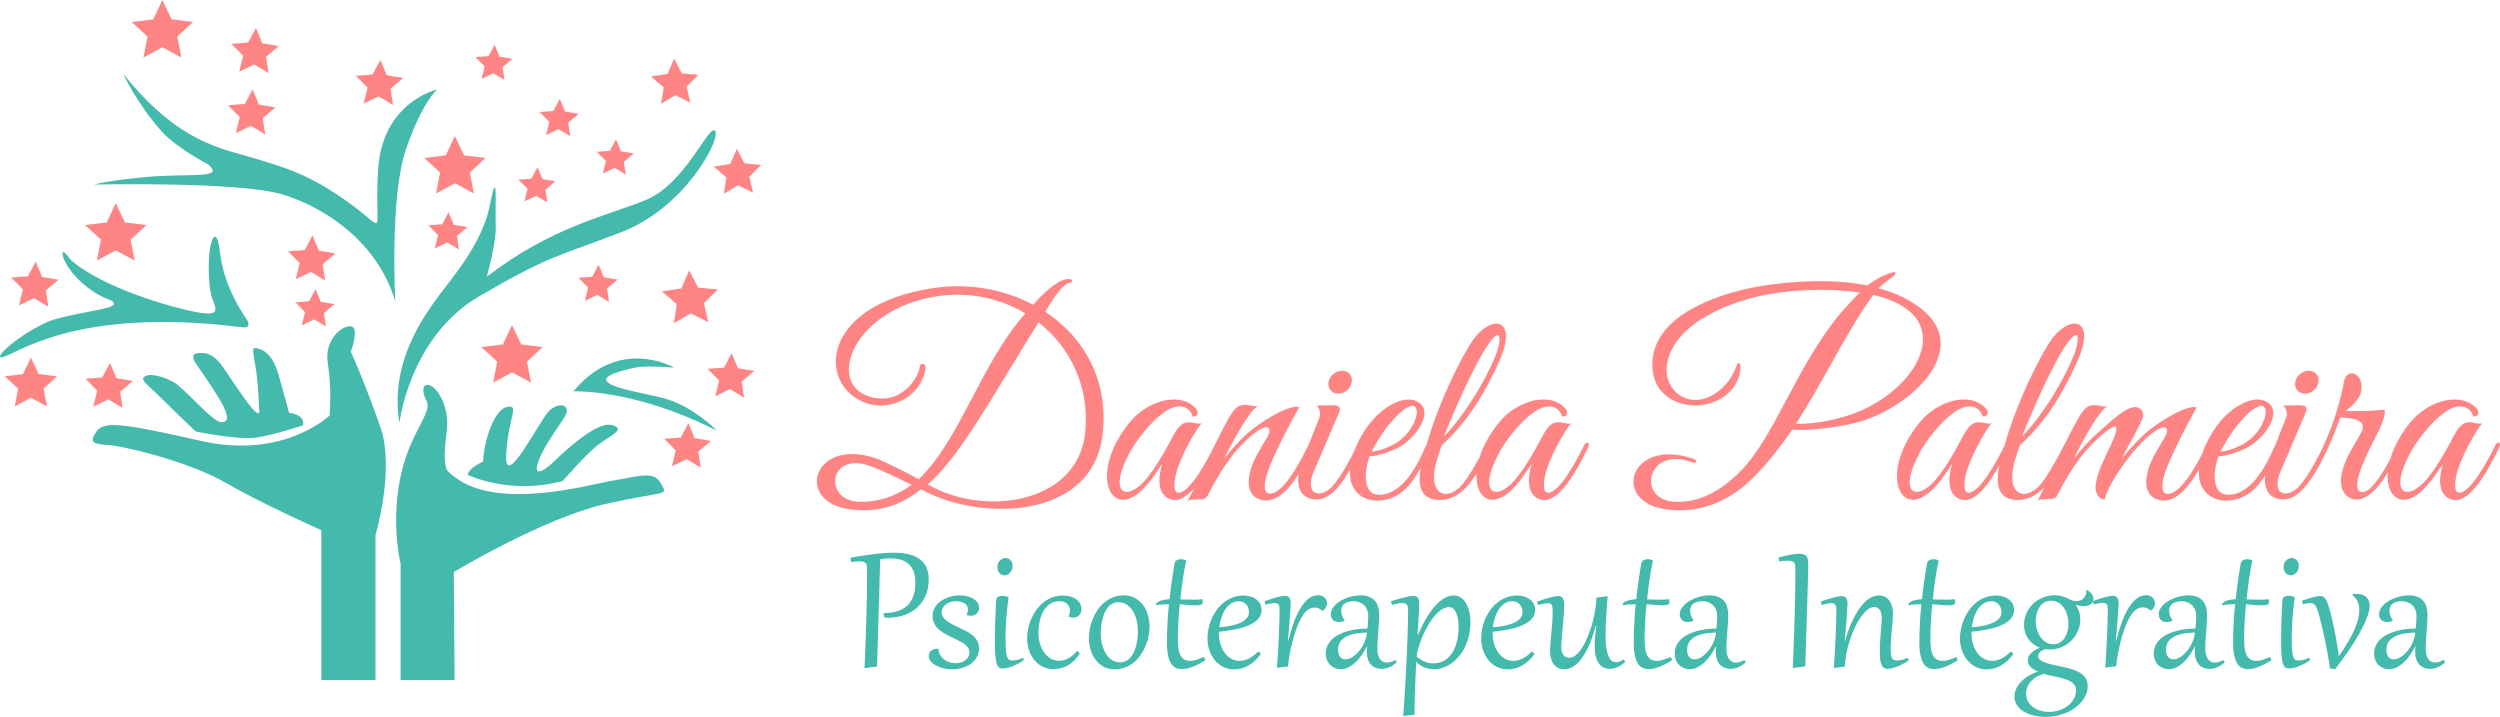 <?xml version="1.0" encoding="utf-8"?>
<!-- Generator: Adobe Illustrator 24.1.3, SVG Export Plug-In . SVG Version: 6.00 Build 0)  -->
<svg version="1.1" id="Camada_1" xmlns="http://www.w3.org/2000/svg" xmlns:xlink="http://www.w3.org/1999/xlink" x="0px" y="0px"
	 viewBox="0 0 331.19 95" style="enable-background:new 0 0 331.19 95;" xml:space="preserve">
<style type="text/css">
	.st0{fill:#43BAAB;}
	.st1{fill:#FF8585;}
	.st2{fill-rule:evenodd;clip-rule:evenodd;fill:#43BAAB;}
	.st3{fill-rule:evenodd;clip-rule:evenodd;fill:#FF8585;}
</style>
<g>
	<g>
		<path class="st0" d="M158.45,87.43c-0.29,0.08-0.55,0.12-0.79,0.12c-0.32,0-0.59-0.07-0.8-0.2c-0.21-0.14-0.38-0.33-0.5-0.58
			c-0.12-0.26-0.21-0.56-0.25-0.93c-0.05-0.36-0.07-0.78-0.07-1.24c0-0.25,0-0.54,0.01-0.87s0.03-0.7,0.04-1.09
			c0.02-0.39,0.04-0.8,0.08-1.24c0.03-0.44,0.07-0.89,0.12-1.36c0.42,0.03,0.81,0.06,1.16,0.1s0.67,0.05,0.96,0.05
			c0.3,0,0.53-0.03,0.69-0.08c0.16-0.06,0.24-0.18,0.24-0.37c0-0.05,0-0.11-0.02-0.17c-0.01-0.06-0.03-0.13-0.05-0.2
			c-0.25,0.05-0.57,0.07-0.97,0.07c-0.09,0-0.2,0-0.34,0s-0.29,0-0.46-0.01c-0.16,0-0.35,0-0.54-0.01c-0.19,0-0.39-0.01-0.59-0.02
			c0.08-0.85,0.19-1.72,0.32-2.59c0.12-0.88,0.27-1.73,0.46-2.55c-0.1-0.06-0.21-0.1-0.32-0.13c-0.12-0.03-0.24-0.05-0.39-0.05
			c-0.08,0-0.17,0.01-0.27,0.03c-0.09,0.02-0.17,0.05-0.25,0.09c-0.08,0.04-0.15,0.1-0.2,0.17c-0.06,0.08-0.1,0.17-0.12,0.28
			c-0.11,0.63-0.23,1.35-0.34,2.16c-0.12,0.8-0.22,1.66-0.32,2.56c-0.27,0.02-0.51,0.05-0.73,0.09c-0.22,0.04-0.41,0.1-0.57,0.16
			c-0.16,0.07-0.28,0.14-0.37,0.22s-0.13,0.17-0.13,0.26c0,0.04,0.01,0.07,0.02,0.09c0.21-0.05,0.46-0.09,0.75-0.11
			c0.29-0.02,0.61-0.04,0.95-0.04c-0.04,0.41-0.08,0.84-0.12,1.26c-0.04,0.43-0.06,0.86-0.08,1.29s-0.04,0.85-0.05,1.27
			c-0.01,0.42-0.02,0.82-0.02,1.22c0,0.7,0.05,1.28,0.15,1.74c0.1,0.46,0.24,0.82,0.41,1.1c0.18,0.27,0.39,0.46,0.63,0.56
			c0.24,0.11,0.51,0.16,0.79,0.16c0.22,0,0.46-0.03,0.7-0.08c0.25-0.06,0.51-0.14,0.77-0.24c0.27-0.11,0.53-0.23,0.81-0.37
			c0.27-0.15,0.54-0.31,0.81-0.48c-0.02-0.17-0.08-0.31-0.2-0.43C159.06,87.21,158.73,87.35,158.45,87.43z"/>
		<path class="st0" d="M151.43,80.15c-0.29-0.39-0.65-0.69-1.08-0.93c-0.43-0.24-0.91-0.35-1.47-0.35c-0.5,0-0.95,0.08-1.38,0.24
			c-0.42,0.16-0.8,0.38-1.14,0.66c-0.35,0.28-0.65,0.6-0.91,0.97c-0.26,0.37-0.48,0.77-0.66,1.19c-0.18,0.42-0.32,0.86-0.4,1.31
			c-0.09,0.45-0.14,0.9-0.14,1.34c0,0.51,0.08,1.01,0.23,1.5s0.37,0.93,0.65,1.31c0.29,0.39,0.65,0.69,1.07,0.93
			c0.43,0.24,0.92,0.35,1.47,0.35c0.49,0,0.95-0.08,1.37-0.24c0.42-0.16,0.8-0.38,1.14-0.66c0.34-0.28,0.64-0.6,0.9-0.97
			s0.48-0.77,0.67-1.19c0.18-0.42,0.32-0.86,0.4-1.31c0.09-0.45,0.14-0.9,0.14-1.33c0-0.51-0.08-1.01-0.23-1.5
			C151.94,80.97,151.72,80.53,151.43,80.15z M150.71,84.4c-0.03,0.3-0.08,0.61-0.15,0.92c-0.07,0.31-0.16,0.61-0.27,0.9
			c-0.12,0.29-0.26,0.55-0.44,0.77c-0.17,0.23-0.38,0.41-0.62,0.54c-0.24,0.14-0.52,0.21-0.83,0.21c-0.29,0-0.56-0.05-0.8-0.16
			c-0.24-0.1-0.46-0.24-0.65-0.43c-0.19-0.18-0.36-0.39-0.5-0.64c-0.14-0.24-0.26-0.51-0.35-0.79c-0.09-0.28-0.16-0.57-0.21-0.87
			c-0.05-0.31-0.07-0.6-0.07-0.9c0-0.25,0.01-0.53,0.04-0.84s0.08-0.61,0.15-0.92c0.07-0.31,0.16-0.61,0.27-0.9
			c0.12-0.29,0.26-0.55,0.43-0.77c0.18-0.23,0.38-0.41,0.63-0.54c0.24-0.13,0.52-0.2,0.83-0.2c0.29,0,0.55,0.05,0.79,0.16
			c0.24,0.1,0.46,0.24,0.65,0.43c0.19,0.18,0.36,0.39,0.5,0.63s0.26,0.51,0.35,0.79c0.1,0.28,0.17,0.57,0.21,0.87
			c0.04,0.3,0.07,0.6,0.07,0.9C150.75,83.81,150.74,84.09,150.71,84.4z"/>
		<path class="st0" d="M175.8,79.9c0-0.15-0.03-0.29-0.09-0.42c-0.06-0.12-0.15-0.23-0.25-0.33c-0.11-0.09-0.23-0.17-0.37-0.22
			s-0.29-0.08-0.46-0.08c-0.47,0-0.9,0.16-1.29,0.47s-0.75,0.74-1.08,1.28c-0.32,0.54-0.62,1.18-0.88,1.91
			c-0.26,0.74-0.5,1.53-0.71,2.37h-0.06c0.04-0.39,0.08-0.77,0.11-1.16c0.03-0.39,0.06-0.76,0.09-1.12s0.05-0.69,0.08-1.01
			c0.02-0.31,0.04-0.58,0.05-0.82c0.02-0.23,0.03-0.43,0.04-0.58s0.01-0.23,0.01-0.27c0-0.33-0.06-0.58-0.19-0.74
			c-0.12-0.17-0.33-0.25-0.61-0.25c-0.16,0-0.46,0.05-0.9,0.16c-0.44,0.11-1.03,0.29-1.75,0.55l0.1,0.47
			c0.16-0.04,0.29-0.07,0.41-0.1c0.12-0.03,0.23-0.05,0.32-0.07c0.09-0.02,0.18-0.03,0.26-0.04s0.16-0.01,0.23-0.01
			c0.15,0,0.26,0.02,0.35,0.06c0.08,0.04,0.15,0.09,0.19,0.17c0.05,0.08,0.08,0.17,0.09,0.29s0.02,0.25,0.02,0.41
			c0,0.2,0,0.46-0.01,0.8c0,0.34-0.01,0.72-0.03,1.14c-0.01,0.43-0.03,0.89-0.05,1.38s-0.04,0.98-0.07,1.49
			c-0.03,0.5-0.05,0.99-0.08,1.48c-0.03,0.49-0.06,0.94-0.1,1.35h0.1l1.36-0.17c0.02-0.28,0.07-0.63,0.13-1.04s0.14-0.86,0.24-1.33
			s0.23-0.95,0.36-1.45c0.14-0.49,0.3-0.97,0.47-1.42c0.18-0.45,0.37-0.86,0.58-1.23s0.44-0.67,0.69-0.9
			c0.15-0.14,0.31-0.24,0.5-0.32c0.18-0.08,0.37-0.11,0.57-0.11c0.18,0,0.35,0.03,0.51,0.1c0.16,0.07,0.34,0.18,0.52,0.33h0.05
			c0.18-0.14,0.32-0.3,0.4-0.47C175.76,80.28,175.8,80.1,175.8,79.9z"/>
		<path class="st0" d="M183.73,87.78c-0.38,0-0.68-0.16-0.91-0.47c-0.24-0.31-0.35-0.78-0.35-1.41c0-0.39,0.01-0.79,0.04-1.19
			s0.05-0.79,0.08-1.16s0.06-0.73,0.08-1.07s0.04-0.66,0.04-0.94c0-0.42-0.05-0.79-0.14-1.12s-0.24-0.61-0.44-0.84
			c-0.2-0.23-0.47-0.41-0.78-0.53c-0.32-0.12-0.71-0.18-1.17-0.18c-0.25,0-0.51,0.03-0.8,0.08c-0.29,0.05-0.58,0.13-0.86,0.23
			c-0.29,0.1-0.56,0.23-0.83,0.37c-0.27,0.15-0.51,0.31-0.71,0.5c-0.2,0.19-0.36,0.39-0.49,0.62c-0.12,0.23-0.19,0.47-0.19,0.72
			c0,0.16,0.03,0.3,0.08,0.43c0.06,0.12,0.13,0.23,0.22,0.32s0.2,0.15,0.33,0.2c0.13,0.04,0.27,0.07,0.41,0.07
			c0.25,0,0.5-0.06,0.75-0.18l0.03-0.07c-0.15-0.2-0.26-0.4-0.33-0.61c-0.08-0.21-0.12-0.42-0.12-0.63c0-0.18,0.03-0.35,0.09-0.5
			s0.16-0.28,0.28-0.4c0.13-0.11,0.31-0.2,0.52-0.27c0.21-0.06,0.47-0.1,0.78-0.1c0.23,0,0.46,0.04,0.69,0.12s0.43,0.19,0.62,0.35
			c0.18,0.16,0.33,0.37,0.44,0.62s0.17,0.55,0.17,0.89c0,0.31-0.01,0.59-0.03,0.85c-0.02,0.25-0.04,0.52-0.08,0.79
			c-0.47,0-0.94,0.03-1.39,0.09c-0.46,0.06-0.89,0.15-1.3,0.27c-0.4,0.12-0.78,0.27-1.13,0.45s-0.65,0.39-0.9,0.64
			s-0.44,0.53-0.59,0.84c-0.14,0.32-0.21,0.66-0.21,1.04c0,0.29,0.05,0.57,0.15,0.82c0.1,0.25,0.23,0.46,0.41,0.64
			c0.17,0.18,0.39,0.33,0.63,0.43s0.52,0.16,0.82,0.16c0.36,0,0.71-0.09,1.04-0.26c0.33-0.18,0.64-0.4,0.94-0.69
			c0.29-0.28,0.56-0.61,0.81-0.97c0.24-0.36,0.46-0.73,0.65-1.1h0.04c-0.02,0.12-0.04,0.24-0.04,0.36c0,0.11-0.01,0.22-0.01,0.34
			c0,0.38,0.05,0.71,0.14,0.99s0.23,0.52,0.4,0.71s0.38,0.33,0.62,0.43c0.24,0.1,0.5,0.14,0.78,0.15c0.38,0,0.74-0.08,1.08-0.23
			s0.66-0.37,0.95-0.66l-0.19-0.28C184.44,87.65,184.07,87.78,183.73,87.78z M180.9,84.7c-0.1,0.29-0.22,0.57-0.36,0.83
			c-0.15,0.27-0.32,0.51-0.5,0.73c-0.19,0.22-0.38,0.41-0.58,0.57c-0.2,0.16-0.4,0.29-0.61,0.38s-0.41,0.14-0.6,0.14
			c-0.17,0-0.32-0.03-0.45-0.1c-0.12-0.07-0.23-0.16-0.31-0.28c-0.08-0.12-0.14-0.25-0.17-0.4c-0.04-0.16-0.06-0.32-0.06-0.49
			c0-0.3,0.05-0.56,0.15-0.79c0.1-0.23,0.24-0.43,0.41-0.59c0.18-0.16,0.39-0.31,0.63-0.42c0.24-0.12,0.51-0.2,0.79-0.27
			s0.59-0.12,0.9-0.15c0.32-0.04,0.63-0.05,0.96-0.06C181.06,84.11,181,84.41,180.9,84.7z"/>
		<path class="st0" d="M163.72,83.36c0.69-0.14,1.29-0.33,1.79-0.56c0.51-0.23,0.9-0.51,1.19-0.84c0.29-0.33,0.43-0.71,0.43-1.15
			c0-0.31-0.07-0.58-0.2-0.82c-0.13-0.24-0.3-0.43-0.52-0.6c-0.22-0.16-0.47-0.29-0.76-0.37c-0.29-0.09-0.59-0.13-0.91-0.13
			c-0.49,0-0.94,0.08-1.36,0.23c-0.43,0.15-0.81,0.36-1.17,0.63c-0.35,0.27-0.67,0.58-0.94,0.94s-0.51,0.75-0.71,1.18
			c-0.19,0.42-0.34,0.86-0.44,1.33c-0.1,0.46-0.16,0.93-0.16,1.39c0,0.57,0.09,1.1,0.27,1.6c0.17,0.5,0.42,0.93,0.73,1.3
			s0.68,0.66,1.11,0.87c0.43,0.21,0.91,0.32,1.43,0.32c0.3,0,0.61-0.04,0.92-0.12s0.62-0.2,0.92-0.37c0.3-0.16,0.59-0.37,0.87-0.62
			s0.54-0.54,0.78-0.88c0.01-0.02,0.02-0.03,0.02-0.05c0-0.03-0.01-0.06-0.04-0.1c-0.02-0.03-0.05-0.06-0.09-0.09
			s-0.08-0.05-0.12-0.08c-0.04-0.02-0.08-0.04-0.1-0.05c-0.42,0.43-0.84,0.75-1.25,0.94s-0.81,0.29-1.2,0.29s-0.75-0.09-1.08-0.28
			c-0.34-0.18-0.63-0.43-0.87-0.76c-0.24-0.33-0.44-0.72-0.58-1.18s-0.21-0.97-0.21-1.52V83.7C162.29,83.6,163.04,83.5,163.72,83.36
			z M161.67,82.31c0.06-0.27,0.14-0.53,0.24-0.78s0.22-0.5,0.35-0.72c0.14-0.23,0.3-0.43,0.48-0.6s0.39-0.31,0.62-0.41
			c0.23-0.1,0.48-0.15,0.76-0.15c0.19,0,0.37,0.04,0.53,0.11c0.17,0.07,0.31,0.17,0.43,0.3c0.12,0.13,0.21,0.28,0.28,0.45
			c0.07,0.17,0.1,0.36,0.1,0.56c0,0.3-0.09,0.56-0.27,0.79c-0.18,0.23-0.43,0.43-0.77,0.6c-0.34,0.16-0.75,0.3-1.24,0.41
			s-1.04,0.18-1.65,0.23C161.56,82.84,161.61,82.58,161.67,82.31z"/>
		<path class="st0" d="M128.07,81.42l0.02,0.07c0.2,0.06,0.39,0.08,0.57,0.08c0.2,0,0.36-0.04,0.49-0.11s0.24-0.16,0.32-0.26
			s0.14-0.21,0.18-0.33c0.03-0.11,0.05-0.23,0.05-0.32c0-0.26-0.07-0.49-0.2-0.7c-0.13-0.21-0.32-0.39-0.55-0.53
			s-0.51-0.25-0.81-0.33c-0.31-0.08-0.64-0.12-0.98-0.12c-0.27,0-0.55,0.03-0.83,0.08s-0.56,0.12-0.83,0.23
			c-0.27,0.1-0.52,0.23-0.75,0.38c-0.24,0.15-0.45,0.33-0.63,0.53s-0.32,0.43-0.43,0.68c-0.1,0.25-0.15,0.53-0.15,0.83
			c0,0.28,0.04,0.53,0.12,0.76s0.19,0.43,0.33,0.62s0.3,0.35,0.49,0.51c0.19,0.15,0.39,0.29,0.61,0.42s0.44,0.25,0.67,0.36
			c0.23,0.11,0.46,0.22,0.69,0.33c0.26,0.12,0.51,0.25,0.75,0.37s0.45,0.25,0.63,0.39s0.32,0.3,0.43,0.47s0.16,0.37,0.16,0.6
			c0,0.22-0.05,0.42-0.15,0.6c-0.1,0.18-0.24,0.33-0.41,0.45c-0.17,0.12-0.36,0.21-0.58,0.28s-0.45,0.1-0.69,0.1
			c-0.25,0-0.51-0.04-0.77-0.11c-0.26-0.08-0.49-0.19-0.7-0.34c-0.21-0.15-0.39-0.35-0.54-0.59s-0.24-0.52-0.26-0.85l-0.05-0.04
			c-0.15,0-0.3,0.03-0.45,0.06c-0.14,0.04-0.27,0.09-0.39,0.16c-0.12,0.08-0.21,0.17-0.28,0.29c-0.07,0.11-0.11,0.26-0.11,0.43
			c0,0.19,0.04,0.38,0.13,0.54s0.21,0.31,0.36,0.44c0.16,0.13,0.33,0.25,0.54,0.35c0.2,0.1,0.42,0.19,0.65,0.26s0.47,0.12,0.71,0.16
			s0.48,0.05,0.71,0.05c0.46,0,0.9-0.06,1.33-0.19c0.43-0.12,0.81-0.31,1.14-0.54c0.33-0.24,0.59-0.53,0.79-0.88
			c0.19-0.35,0.29-0.75,0.29-1.19c0-0.37-0.08-0.7-0.23-0.97c-0.16-0.27-0.36-0.52-0.62-0.73c-0.26-0.21-0.55-0.4-0.87-0.57
			s-0.65-0.33-0.98-0.48c-0.3-0.14-0.58-0.28-0.85-0.42s-0.51-0.29-0.71-0.44c-0.21-0.16-0.38-0.33-0.5-0.52
			c-0.13-0.19-0.19-0.4-0.19-0.64c0-0.19,0.04-0.36,0.13-0.54c0.09-0.17,0.22-0.32,0.39-0.46c0.16-0.14,0.37-0.25,0.61-0.33
			s0.52-0.12,0.82-0.12c0.17,0,0.35,0.02,0.53,0.06s0.34,0.1,0.49,0.19c0.15,0.08,0.27,0.19,0.37,0.33s0.15,0.31,0.15,0.51
			c0,0.1-0.01,0.2-0.04,0.32C128.17,81.15,128.13,81.28,128.07,81.42z"/>
		<path class="st0" d="M142.58,79.39c-0.22-0.16-0.49-0.28-0.8-0.37c-0.31-0.08-0.64-0.13-0.99-0.13c-0.47,0-0.92,0.08-1.34,0.23
			c-0.42,0.16-0.8,0.36-1.15,0.63c-0.35,0.27-0.66,0.59-0.94,0.96c-0.28,0.36-0.51,0.76-0.7,1.18c-0.2,0.43-0.34,0.86-0.44,1.32
			s-0.15,0.91-0.15,1.37c0,0.34,0.04,0.67,0.1,1c0.07,0.33,0.17,0.65,0.3,0.95c0.13,0.3,0.3,0.58,0.5,0.84
			c0.2,0.26,0.43,0.48,0.68,0.67c0.26,0.19,0.55,0.34,0.87,0.44c0.32,0.11,0.67,0.16,1.05,0.16c0.7,0,1.35-0.17,1.93-0.51
			c0.59-0.34,1.1-0.85,1.52-1.53l0.01-0.03c0,0,0-0.01,0-0.03c0-0.03-0.01-0.05-0.04-0.08s-0.05-0.06-0.09-0.09
			s-0.08-0.06-0.12-0.08c-0.04-0.02-0.08-0.04-0.1-0.05c-0.38,0.46-0.78,0.79-1.18,0.99c-0.41,0.21-0.81,0.31-1.2,0.31
			c-0.37,0-0.72-0.09-1.05-0.27s-0.62-0.43-0.87-0.75c-0.24-0.32-0.44-0.71-0.59-1.17s-0.22-0.96-0.22-1.52
			c0-0.32,0.02-0.63,0.06-0.96s0.11-0.65,0.2-0.96s0.21-0.6,0.36-0.87c0.15-0.28,0.32-0.51,0.53-0.72c0.2-0.21,0.44-0.37,0.71-0.49
			c0.27-0.12,0.57-0.18,0.91-0.18c0.23,0,0.44,0.04,0.62,0.1c0.17,0.07,0.32,0.16,0.43,0.28c0.12,0.11,0.21,0.24,0.27,0.39
			s0.09,0.31,0.09,0.48c0,0.24-0.06,0.49-0.19,0.73l0.03,0.07c0.1,0.04,0.2,0.08,0.3,0.09c0.1,0.02,0.2,0.03,0.3,0.03
			c0.16,0,0.3-0.03,0.43-0.08c0.13-0.05,0.24-0.12,0.34-0.22c0.1-0.1,0.17-0.21,0.23-0.35s0.08-0.29,0.08-0.47
			c0-0.27-0.07-0.52-0.19-0.74C142.98,79.74,142.8,79.55,142.58,79.39z"/>
		<path class="st0" d="M121.7,73.97c-0.41-0.27-0.89-0.46-1.44-0.58c-0.55-0.11-1.13-0.17-1.76-0.17c-0.47,0-0.97,0.02-1.48,0.06
			s-1.02,0.09-1.53,0.16c-0.51,0.07-1.01,0.14-1.49,0.21c-0.48,0.08-0.93,0.16-1.33,0.23l0.08,0.58c0.45-0.07,0.81-0.1,1.1-0.1
			c0.2,0,0.38,0.02,0.51,0.06c0.14,0.04,0.24,0.1,0.31,0.18c0.08,0.08,0.13,0.19,0.16,0.32c0.03,0.13,0.04,0.28,0.04,0.47
			c0,1.08-0.01,2.14-0.02,3.18c-0.02,1.03-0.04,2.08-0.07,3.13c-0.03,1.06-0.06,2.14-0.11,3.25c-0.04,1.11-0.09,2.29-0.14,3.54
			l0.12,0.01l1.54-0.2c0.03-0.99,0.06-1.98,0.09-2.97s0.06-1.96,0.08-2.9c0.03-0.94,0.05-1.85,0.08-2.71s0.05-1.66,0.07-2.38
			c0.02-0.73,0.04-1.37,0.05-1.93s0.03-1,0.04-1.34c0.24-0.03,0.47-0.06,0.68-0.08c0.21-0.02,0.43-0.02,0.66-0.02
			c0.45,0,0.88,0.05,1.29,0.15c0.4,0.1,0.75,0.27,1.06,0.52c0.3,0.25,0.54,0.58,0.71,1c0.18,0.42,0.26,0.94,0.26,1.57
			c0,0.23-0.01,0.5-0.04,0.79s-0.09,0.58-0.19,0.88c-0.1,0.3-0.24,0.59-0.43,0.87c-0.19,0.28-0.43,0.53-0.75,0.75
			c-0.31,0.22-0.7,0.39-1.15,0.52c-0.46,0.13-1,0.2-1.64,0.2c0,0.02,0,0.05,0,0.1v0.08c0,0.19,0.04,0.31,0.11,0.36
			c0.07,0.06,0.2,0.08,0.38,0.08c0.82,0,1.56-0.12,2.23-0.35c0.67-0.23,1.25-0.57,1.73-1.01c0.48-0.43,0.85-0.97,1.12-1.6
			c0.27-0.63,0.4-1.34,0.4-2.13c0-0.68-0.12-1.25-0.35-1.7C122.43,74.6,122.11,74.24,121.7,73.97z"/>
		<path class="st0" d="M134.8,87.41c-0.24,0.06-0.46,0.09-0.67,0.09c-0.11,0-0.21-0.01-0.3-0.04c-0.09-0.02-0.17-0.07-0.24-0.14
			s-0.12-0.17-0.17-0.31c-0.05-0.13-0.08-0.31-0.12-0.53c-0.03-0.22-0.05-0.49-0.07-0.82c-0.01-0.32-0.02-0.71-0.02-1.16
			c0-0.33,0.01-0.71,0.02-1.12c0.02-0.41,0.04-0.85,0.07-1.32c0.04-0.46,0.08-0.94,0.13-1.44s0.12-0.99,0.19-1.49
			c-0.25-0.13-0.53-0.2-0.82-0.2c-0.08,0-0.16,0-0.26,0.02c-0.09,0.01-0.18,0.04-0.26,0.08s-0.16,0.1-0.21,0.17
			c-0.06,0.08-0.09,0.18-0.1,0.3c-0.04,0.55-0.06,1.09-0.08,1.61c-0.02,0.52-0.04,1.02-0.05,1.49c-0.01,0.47-0.02,0.91-0.03,1.32
			c0,0.41-0.01,0.78-0.01,1.1c0,0.55,0.01,1.02,0.03,1.41c0.02,0.39,0.05,0.72,0.1,0.98c0.04,0.26,0.09,0.47,0.15,0.62
			s0.13,0.27,0.21,0.35s0.17,0.12,0.27,0.15c0.1,0.02,0.21,0.03,0.33,0.03c0.18,0,0.39-0.03,0.64-0.1s0.51-0.16,0.77-0.27
			c0.26-0.11,0.51-0.23,0.74-0.36c0.24-0.13,0.43-0.26,0.59-0.39l-0.12-0.34C135.28,87.26,135.04,87.35,134.8,87.41z"/>
		<path class="st0" d="M132.37,75.88c0.08,0.1,0.18,0.18,0.3,0.25c0.12,0.06,0.25,0.09,0.4,0.09c0.16,0,0.31-0.04,0.44-0.11
			c0.13-0.08,0.24-0.17,0.34-0.29c0.09-0.12,0.16-0.26,0.22-0.41c0.05-0.15,0.08-0.3,0.08-0.45c0-0.15-0.03-0.28-0.07-0.4
			c-0.04-0.12-0.11-0.23-0.2-0.33c-0.08-0.1-0.19-0.17-0.3-0.23c-0.11-0.05-0.25-0.08-0.39-0.08c-0.12,0-0.24,0.02-0.37,0.08
			c-0.12,0.05-0.24,0.12-0.34,0.23c-0.11,0.1-0.19,0.23-0.25,0.38c-0.07,0.15-0.1,0.32-0.1,0.51c0,0.14,0.02,0.28,0.06,0.41
			C132.22,75.67,132.29,75.78,132.37,75.88z"/>
		<path class="st0" d="M239.4,73.82c-0.07-0.15-0.19-0.26-0.34-0.34c-0.16-0.08-0.38-0.12-0.66-0.12c-0.3,0-0.68,0.04-1.14,0.12
			s-1,0.2-1.64,0.36l0.07,0.54c0.23-0.04,0.44-0.06,0.65-0.08c0.21-0.01,0.39-0.02,0.53-0.02c0.21,0,0.38,0.02,0.51,0.06
			c0.13,0.04,0.23,0.11,0.3,0.2s0.11,0.21,0.13,0.35s0.03,0.32,0.03,0.52c0,1.08,0,2.14-0.02,3.17c-0.01,1.03-0.04,2.07-0.07,3.12
			c-0.03,1.05-0.07,2.13-0.11,3.24s-0.09,2.29-0.14,3.53l0.12,0.01l1.54-0.2c0.03-0.99,0.06-1.99,0.09-2.99
			c0.03-1.01,0.06-1.99,0.09-2.94c0.03-0.94,0.05-1.84,0.08-2.68c0.03-0.84,0.05-1.58,0.07-2.23s0.04-1.18,0.04-1.59
			c0.01-0.41,0.02-0.67,0.02-0.76c0-0.28-0.01-0.52-0.02-0.74C239.51,74.15,239.48,73.97,239.4,73.82z"/>
		<path class="st0" d="M258.13,87.43c-0.29,0.08-0.55,0.12-0.78,0.12c-0.32,0-0.59-0.07-0.8-0.2c-0.21-0.14-0.38-0.33-0.5-0.58
			c-0.12-0.26-0.21-0.56-0.25-0.93c-0.05-0.36-0.07-0.78-0.07-1.24c0-0.25,0-0.54,0.01-0.87s0.03-0.7,0.04-1.09
			c0.02-0.39,0.04-0.8,0.08-1.24c0.03-0.44,0.07-0.89,0.12-1.36c0.42,0.03,0.81,0.06,1.16,0.1c0.35,0.04,0.67,0.05,0.96,0.05
			c0.3,0,0.53-0.03,0.69-0.08c0.16-0.06,0.23-0.18,0.23-0.37c0-0.05,0-0.11-0.02-0.17c-0.01-0.06-0.03-0.13-0.05-0.2
			c-0.25,0.05-0.57,0.07-0.97,0.07c-0.09,0-0.2,0-0.34,0c-0.14,0-0.29,0-0.46-0.01c-0.16,0-0.35,0-0.54-0.01
			c-0.2,0-0.39-0.01-0.59-0.02c0.08-0.85,0.19-1.72,0.32-2.59c0.12-0.88,0.27-1.73,0.46-2.55c-0.1-0.06-0.21-0.1-0.32-0.13
			c-0.12-0.03-0.24-0.05-0.39-0.05c-0.08,0-0.17,0.01-0.27,0.03c-0.09,0.02-0.17,0.05-0.25,0.09c-0.08,0.04-0.15,0.1-0.2,0.17
			c-0.06,0.08-0.1,0.17-0.12,0.28c-0.11,0.63-0.23,1.35-0.34,2.16c-0.12,0.8-0.22,1.66-0.32,2.56c-0.27,0.02-0.51,0.05-0.73,0.09
			c-0.22,0.04-0.41,0.1-0.57,0.16c-0.16,0.07-0.28,0.14-0.37,0.22s-0.13,0.17-0.13,0.26c0,0.04,0.01,0.07,0.02,0.09
			c0.21-0.05,0.46-0.09,0.75-0.11c0.29-0.02,0.61-0.04,0.95-0.04c-0.04,0.41-0.08,0.84-0.12,1.26c-0.04,0.43-0.06,0.86-0.08,1.29
			s-0.04,0.85-0.05,1.27c-0.01,0.42-0.02,0.82-0.02,1.22c0,0.7,0.05,1.28,0.15,1.74c0.1,0.46,0.24,0.82,0.41,1.1
			c0.18,0.27,0.39,0.46,0.63,0.56c0.24,0.11,0.51,0.16,0.79,0.16c0.22,0,0.46-0.03,0.7-0.08c0.25-0.06,0.5-0.14,0.77-0.24
			c0.27-0.11,0.53-0.23,0.81-0.37c0.27-0.15,0.54-0.31,0.81-0.48c-0.02-0.17-0.08-0.31-0.2-0.43
			C258.75,87.21,258.42,87.35,258.13,87.43z"/>
		<path class="st0" d="M229.97,87.78c-0.38,0-0.68-0.16-0.91-0.47c-0.24-0.31-0.35-0.78-0.35-1.41c0-0.39,0.01-0.79,0.04-1.19
			s0.05-0.79,0.08-1.16s0.06-0.73,0.08-1.07s0.04-0.66,0.04-0.94c0-0.42-0.05-0.79-0.14-1.12s-0.24-0.61-0.44-0.84
			c-0.2-0.23-0.47-0.41-0.79-0.53c-0.32-0.12-0.71-0.18-1.17-0.18c-0.25,0-0.51,0.03-0.8,0.08c-0.29,0.05-0.58,0.13-0.86,0.23
			c-0.29,0.1-0.56,0.23-0.83,0.37c-0.27,0.15-0.51,0.31-0.71,0.5c-0.2,0.19-0.36,0.39-0.49,0.62c-0.12,0.23-0.19,0.47-0.19,0.72
			c0,0.16,0.03,0.3,0.08,0.43c0.06,0.12,0.13,0.23,0.22,0.32s0.2,0.15,0.33,0.2c0.13,0.04,0.27,0.07,0.41,0.07
			c0.25,0,0.5-0.06,0.75-0.18l0.03-0.07c-0.15-0.2-0.26-0.4-0.33-0.61c-0.08-0.21-0.12-0.42-0.12-0.63c0-0.18,0.03-0.35,0.09-0.5
			s0.16-0.28,0.28-0.4c0.13-0.11,0.31-0.2,0.52-0.27c0.21-0.06,0.47-0.1,0.78-0.1c0.23,0,0.46,0.04,0.69,0.12s0.43,0.19,0.62,0.35
			c0.18,0.16,0.33,0.37,0.44,0.62s0.17,0.55,0.17,0.89c0,0.31-0.01,0.59-0.03,0.85c-0.02,0.25-0.04,0.52-0.08,0.79
			c-0.47,0-0.94,0.03-1.39,0.09c-0.46,0.06-0.89,0.15-1.3,0.27c-0.4,0.12-0.78,0.27-1.13,0.45s-0.65,0.39-0.9,0.64
			s-0.44,0.53-0.59,0.84c-0.14,0.32-0.21,0.66-0.21,1.04c0,0.29,0.05,0.57,0.15,0.82c0.1,0.25,0.23,0.46,0.41,0.64
			c0.17,0.18,0.39,0.33,0.63,0.43s0.52,0.16,0.82,0.16c0.36,0,0.71-0.09,1.04-0.26c0.33-0.18,0.64-0.4,0.94-0.69
			c0.29-0.28,0.56-0.61,0.81-0.97c0.24-0.36,0.46-0.73,0.65-1.1h0.04c-0.02,0.12-0.04,0.24-0.04,0.36c0,0.11-0.01,0.22-0.01,0.34
			c0,0.38,0.05,0.71,0.14,0.99s0.23,0.52,0.4,0.71s0.38,0.33,0.62,0.43c0.24,0.1,0.5,0.14,0.78,0.15c0.38,0,0.74-0.08,1.08-0.23
			s0.66-0.37,0.95-0.66l-0.19-0.28C230.68,87.65,230.3,87.78,229.97,87.78z M227.14,84.7c-0.1,0.29-0.22,0.57-0.36,0.83
			c-0.15,0.27-0.32,0.51-0.5,0.73c-0.19,0.22-0.38,0.41-0.58,0.57c-0.2,0.16-0.4,0.29-0.61,0.38s-0.41,0.14-0.6,0.14
			c-0.17,0-0.32-0.03-0.45-0.1c-0.12-0.07-0.23-0.16-0.31-0.28c-0.08-0.12-0.14-0.25-0.17-0.4c-0.04-0.16-0.06-0.32-0.06-0.49
			c0-0.3,0.05-0.56,0.15-0.79c0.1-0.23,0.24-0.43,0.41-0.59c0.18-0.16,0.39-0.31,0.63-0.42c0.24-0.12,0.51-0.2,0.79-0.27
			s0.59-0.12,0.9-0.15c0.32-0.04,0.63-0.05,0.96-0.06C227.3,84.11,227.23,84.41,227.14,84.7z"/>
		<path class="st0" d="M251.99,87.41c-0.24,0.06-0.47,0.09-0.7,0.09c-0.16,0-0.29-0.02-0.39-0.07c-0.11-0.04-0.19-0.13-0.26-0.25
			c-0.06-0.12-0.11-0.29-0.14-0.5s-0.04-0.49-0.04-0.82c0-0.2,0.01-0.43,0.02-0.69c0.02-0.26,0.04-0.54,0.06-0.83
			s0.04-0.59,0.08-0.89c0.03-0.3,0.05-0.59,0.08-0.85c0.02-0.27,0.04-0.51,0.05-0.73c0.01-0.22,0.02-0.39,0.02-0.52
			c0-0.44-0.05-0.82-0.16-1.14c-0.11-0.31-0.24-0.57-0.42-0.77c-0.17-0.19-0.37-0.34-0.6-0.43c-0.23-0.09-0.46-0.13-0.7-0.13
			c-0.35,0-0.72,0.11-1.1,0.31c-0.39,0.21-0.78,0.56-1.17,1.04s-0.77,1.1-1.15,1.87c-0.38,0.77-0.73,1.71-1.06,2.83l-0.04-0.01
			c0.04-0.38,0.08-0.75,0.11-1.13s0.06-0.75,0.09-1.1s0.05-0.69,0.08-1c0.02-0.32,0.04-0.59,0.05-0.83c0.02-0.24,0.03-0.44,0.04-0.6
			c0.01-0.15,0.01-0.26,0.01-0.3c0-0.36-0.07-0.62-0.21-0.77c-0.14-0.15-0.33-0.23-0.59-0.23c-0.11,0-0.25,0.02-0.43,0.05
			c-0.18,0.04-0.39,0.08-0.63,0.15c-0.24,0.06-0.5,0.14-0.78,0.23c-0.28,0.09-0.58,0.19-0.89,0.29l0.1,0.47
			c0.27-0.08,0.52-0.13,0.74-0.18c0.21-0.04,0.4-0.07,0.56-0.07c0.11,0,0.21,0.02,0.29,0.05c0.08,0.03,0.15,0.08,0.2,0.15
			s0.09,0.17,0.12,0.29s0.04,0.27,0.04,0.45c0,0.2,0,0.46-0.01,0.8c0,0.34-0.01,0.72-0.03,1.14c-0.01,0.43-0.03,0.89-0.05,1.38
			s-0.04,0.98-0.07,1.49c-0.03,0.5-0.05,0.99-0.08,1.48c-0.03,0.49-0.06,0.94-0.1,1.35h0.1l1.36-0.17c0.03-0.64,0.12-1.28,0.25-1.92
			s0.3-1.26,0.51-1.84c0.2-0.59,0.43-1.13,0.68-1.64c0.26-0.51,0.52-0.94,0.79-1.31c0.28-0.37,0.55-0.66,0.83-0.87
			c0.27-0.21,0.54-0.32,0.79-0.32c0.31,0,0.57,0.12,0.76,0.36c0.19,0.24,0.29,0.61,0.29,1.12c0,0.19-0.02,0.45-0.04,0.76
			c-0.03,0.32-0.06,0.67-0.09,1.06c-0.04,0.39-0.07,0.8-0.09,1.23c-0.03,0.43-0.04,0.85-0.04,1.26c0,0.33,0.01,0.64,0.03,0.94
			c0.02,0.29,0.06,0.54,0.13,0.76s0.17,0.39,0.3,0.51s0.32,0.19,0.55,0.19c0.2,0,0.43-0.03,0.69-0.1c0.26-0.07,0.52-0.16,0.78-0.27
			c0.26-0.11,0.51-0.23,0.75-0.36s0.44-0.26,0.59-0.39l-0.12-0.34C252.47,87.26,252.23,87.35,251.99,87.41z"/>
		<path class="st0" d="M214.91,87.48c-0.07,0.04-0.15,0.08-0.24,0.12c-0.09,0.04-0.18,0.07-0.28,0.09c-0.1,0.03-0.2,0.04-0.3,0.04
			c-0.17,0-0.34-0.05-0.51-0.15c-0.16-0.1-0.31-0.27-0.44-0.53s-0.24-0.61-0.32-1.06s-0.12-1.02-0.12-1.73
			c0-0.37,0.01-0.78,0.02-1.22c0.01-0.44,0.03-0.89,0.06-1.35s0.05-0.92,0.09-1.38c0.03-0.46,0.07-0.9,0.11-1.31l-0.1-0.01
			l-1.38,0.17c-0.07,1.1-0.23,2.13-0.47,3.08c-0.25,0.95-0.55,1.81-0.9,2.57c-0.35,0.76-0.72,1.34-1.1,1.74
			c-0.39,0.4-0.76,0.59-1.13,0.59c-0.32,0-0.59-0.12-0.78-0.35c-0.19-0.24-0.29-0.62-0.29-1.13c0-0.17,0.01-0.39,0.03-0.65
			s0.04-0.54,0.07-0.85c0.03-0.31,0.06-0.63,0.09-0.98c0.04-0.34,0.07-0.69,0.09-1.03c0.03-0.35,0.05-0.69,0.07-1.02
			c0.02-0.34,0.03-0.65,0.03-0.94c0-0.19-0.01-0.37-0.04-0.52c-0.03-0.15-0.07-0.28-0.13-0.39s-0.14-0.19-0.24-0.25
			c-0.1-0.05-0.23-0.08-0.39-0.08c-0.08,0-0.2,0.02-0.36,0.04c-0.17,0.03-0.37,0.08-0.61,0.14s-0.52,0.14-0.82,0.23
			c-0.3,0.09-0.63,0.2-0.99,0.33l0.1,0.47c0.26-0.08,0.51-0.13,0.75-0.18c0.23-0.04,0.43-0.07,0.57-0.07c0.15,0,0.27,0.02,0.35,0.07
			c0.08,0.04,0.15,0.11,0.19,0.2c0.04,0.09,0.07,0.2,0.08,0.34s0.02,0.31,0.02,0.49c0,0.47-0.01,0.95-0.05,1.44
			c-0.04,0.48-0.08,0.95-0.12,1.4c-0.04,0.45-0.08,0.88-0.12,1.28c-0.03,0.4-0.05,0.75-0.05,1.06c0,0.46,0.05,0.85,0.16,1.17
			s0.25,0.57,0.43,0.76c0.18,0.2,0.38,0.33,0.6,0.42c0.23,0.08,0.47,0.13,0.71,0.13c0.33,0,0.67-0.1,1.04-0.29
			c0.36-0.19,0.73-0.51,1.09-0.96s0.71-1.04,1.06-1.78c0.35-0.74,0.67-1.65,0.96-2.74l0.08,0.01c-0.04,0.29-0.08,0.56-0.1,0.81
			c-0.03,0.24-0.05,0.47-0.07,0.69c-0.01,0.21-0.03,0.41-0.04,0.6c-0.01,0.19-0.01,0.38-0.01,0.56c0,0.58,0.05,1.07,0.16,1.45
			c0.11,0.39,0.26,0.71,0.44,0.94c0.18,0.23,0.39,0.4,0.63,0.5s0.48,0.15,0.73,0.15c0.2,0,0.4-0.02,0.59-0.07
			c0.2-0.05,0.38-0.12,0.56-0.2c0.18-0.08,0.35-0.18,0.51-0.3c0.16-0.12,0.3-0.24,0.43-0.37l-0.21-0.3
			C215.05,87.39,214.98,87.43,214.91,87.48z"/>
		<path class="st0" d="M220.27,87.43c-0.29,0.08-0.55,0.12-0.78,0.12c-0.32,0-0.59-0.07-0.8-0.2c-0.21-0.14-0.38-0.33-0.5-0.58
			c-0.12-0.26-0.21-0.56-0.25-0.93c-0.05-0.36-0.07-0.78-0.07-1.24c0-0.25,0-0.54,0.01-0.87s0.03-0.7,0.04-1.09
			c0.02-0.39,0.04-0.8,0.08-1.24c0.03-0.44,0.07-0.89,0.12-1.36c0.42,0.03,0.81,0.06,1.16,0.1s0.67,0.05,0.96,0.05
			c0.3,0,0.53-0.03,0.69-0.08c0.16-0.06,0.24-0.18,0.24-0.37c0-0.05,0-0.11-0.02-0.17c-0.01-0.06-0.03-0.13-0.05-0.2
			c-0.25,0.05-0.57,0.07-0.97,0.07c-0.09,0-0.2,0-0.34,0s-0.29,0-0.46-0.01c-0.16,0-0.35,0-0.54-0.01c-0.19,0-0.39-0.01-0.59-0.02
			c0.08-0.85,0.19-1.72,0.32-2.59c0.12-0.88,0.28-1.73,0.46-2.55c-0.1-0.06-0.21-0.1-0.32-0.13c-0.12-0.03-0.24-0.05-0.39-0.05
			c-0.08,0-0.17,0.01-0.27,0.03c-0.09,0.02-0.17,0.05-0.25,0.09c-0.08,0.04-0.15,0.1-0.2,0.17c-0.06,0.08-0.1,0.17-0.12,0.28
			c-0.11,0.63-0.23,1.35-0.34,2.16c-0.12,0.8-0.22,1.66-0.32,2.56c-0.27,0.02-0.51,0.05-0.73,0.09c-0.22,0.04-0.41,0.1-0.57,0.16
			c-0.16,0.07-0.28,0.14-0.37,0.22s-0.13,0.17-0.13,0.26c0,0.04,0.01,0.07,0.02,0.09c0.21-0.05,0.46-0.09,0.75-0.11
			c0.29-0.02,0.61-0.04,0.95-0.04c-0.04,0.41-0.08,0.84-0.11,1.26c-0.04,0.43-0.06,0.86-0.08,1.29s-0.04,0.85-0.05,1.27
			c-0.01,0.42-0.02,0.82-0.02,1.22c0,0.7,0.05,1.28,0.15,1.74c0.1,0.46,0.23,0.82,0.41,1.1c0.18,0.27,0.39,0.46,0.63,0.56
			c0.24,0.11,0.51,0.16,0.79,0.16c0.22,0,0.46-0.03,0.7-0.08c0.25-0.06,0.51-0.14,0.77-0.24c0.27-0.11,0.53-0.23,0.81-0.37
			c0.27-0.15,0.54-0.31,0.81-0.48c-0.02-0.17-0.08-0.31-0.2-0.43C220.89,87.21,220.56,87.35,220.27,87.43z"/>
		<path class="st0" d="M199.96,83.36c0.69-0.14,1.29-0.33,1.79-0.56c0.51-0.23,0.9-0.51,1.19-0.84c0.29-0.33,0.43-0.71,0.43-1.15
			c0-0.31-0.07-0.58-0.19-0.82c-0.13-0.24-0.3-0.43-0.52-0.6c-0.22-0.16-0.47-0.29-0.76-0.37c-0.29-0.09-0.59-0.13-0.91-0.13
			c-0.49,0-0.94,0.08-1.36,0.23c-0.43,0.15-0.81,0.36-1.17,0.63c-0.35,0.27-0.67,0.58-0.94,0.94s-0.51,0.75-0.71,1.18
			c-0.19,0.42-0.34,0.86-0.44,1.33c-0.1,0.46-0.15,0.93-0.15,1.39c0,0.57,0.09,1.1,0.27,1.6c0.17,0.5,0.42,0.93,0.73,1.3
			s0.68,0.66,1.11,0.87c0.43,0.21,0.91,0.32,1.43,0.32c0.3,0,0.61-0.04,0.92-0.12s0.62-0.2,0.92-0.37c0.3-0.16,0.59-0.37,0.87-0.62
			s0.54-0.54,0.78-0.88c0.01-0.02,0.02-0.03,0.02-0.05c0-0.03-0.01-0.06-0.04-0.1c-0.02-0.03-0.05-0.06-0.09-0.09
			s-0.08-0.05-0.12-0.08c-0.04-0.02-0.08-0.04-0.1-0.05c-0.42,0.43-0.84,0.75-1.25,0.94s-0.81,0.29-1.2,0.29s-0.75-0.09-1.08-0.28
			c-0.34-0.18-0.62-0.43-0.87-0.76c-0.24-0.33-0.44-0.72-0.58-1.18s-0.21-0.97-0.21-1.52V83.7C198.53,83.6,199.28,83.5,199.96,83.36
			z M197.91,82.31c0.06-0.27,0.14-0.53,0.24-0.78s0.22-0.5,0.35-0.72c0.14-0.23,0.3-0.43,0.48-0.6s0.39-0.31,0.62-0.41
			c0.23-0.1,0.48-0.15,0.76-0.15c0.19,0,0.37,0.04,0.53,0.11c0.17,0.07,0.31,0.17,0.43,0.3c0.12,0.13,0.21,0.28,0.28,0.45
			c0.07,0.17,0.1,0.36,0.1,0.56c0,0.3-0.09,0.56-0.27,0.79c-0.18,0.23-0.43,0.43-0.77,0.6c-0.34,0.16-0.75,0.3-1.24,0.41
			s-1.04,0.18-1.65,0.23C197.8,82.84,197.85,82.58,197.91,82.31z"/>
		<path class="st0" d="M194.6,80.87c-0.07-0.26-0.16-0.51-0.28-0.75c-0.11-0.24-0.25-0.46-0.42-0.64c-0.17-0.19-0.36-0.33-0.59-0.44
			s-0.48-0.16-0.78-0.16c-0.36,0-0.75,0.12-1.15,0.34c-0.4,0.23-0.81,0.56-1.21,1c-0.41,0.44-0.8,0.99-1.2,1.64
			c-0.39,0.65-0.75,1.39-1.1,2.23l-0.08-0.01c0.04-0.66,0.08-1.23,0.11-1.72s0.05-0.9,0.07-1.23c0.02-0.34,0.03-0.6,0.04-0.79
			s0.01-0.32,0.01-0.39c0-0.2-0.02-0.36-0.06-0.49s-0.09-0.24-0.16-0.31c-0.07-0.08-0.16-0.14-0.25-0.17
			c-0.1-0.03-0.2-0.05-0.31-0.05c-0.07,0-0.16,0.01-0.3,0.03c-0.13,0.02-0.32,0.05-0.55,0.11c-0.23,0.05-0.52,0.12-0.86,0.21
			s-0.75,0.21-1.24,0.36l0.1,0.48c0.33-0.08,0.6-0.14,0.83-0.17c0.23-0.04,0.42-0.05,0.59-0.05c0.16,0,0.28,0.02,0.38,0.06
			c0.09,0.04,0.16,0.1,0.22,0.19c0.05,0.08,0.08,0.18,0.1,0.31c0.02,0.12,0.03,0.27,0.03,0.43c0,0.4,0,0.92-0.02,1.54
			c-0.01,0.62-0.04,1.31-0.06,2.08c-0.03,0.76-0.06,1.57-0.1,2.44c-0.04,0.87-0.08,1.75-0.13,2.65s-0.1,1.79-0.16,2.68
			s-0.12,1.74-0.18,2.55l0.13,0.01l1.37-0.16c0-1.26,0.03-2.47,0.08-3.63c0.04-1.16,0.09-2.28,0.14-3.37
			c0.35,0.35,0.72,0.6,1.12,0.75s0.81,0.23,1.23,0.23c0.39,0,0.79-0.07,1.18-0.2s0.77-0.32,1.12-0.57c0.36-0.25,0.69-0.56,1-0.92
			s0.58-0.78,0.8-1.24c0.23-0.46,0.4-0.97,0.54-1.52c0.13-0.55,0.2-1.15,0.2-1.79c0-0.23-0.02-0.49-0.05-0.75
			C194.71,81.39,194.66,81.13,194.6,80.87z M192.97,85.14c-0.17,0.6-0.4,1.1-0.7,1.51s-0.65,0.71-1.06,0.92
			c-0.41,0.2-0.86,0.31-1.34,0.31c-0.37,0-0.74-0.07-1.1-0.22s-0.73-0.38-1.1-0.69c0.02-0.23,0.07-0.51,0.15-0.83
			c0.08-0.31,0.18-0.64,0.3-0.99c0.12-0.35,0.27-0.71,0.43-1.08c0.16-0.37,0.35-0.73,0.55-1.08s0.41-0.68,0.63-0.99
			c0.23-0.31,0.46-0.59,0.71-0.82s0.5-0.42,0.76-0.55c0.26-0.13,0.52-0.2,0.79-0.2c0.23,0,0.42,0.08,0.58,0.24
			c0.16,0.16,0.28,0.37,0.38,0.63c0.1,0.25,0.17,0.54,0.22,0.85c0.04,0.31,0.07,0.62,0.07,0.91
			C193.22,83.84,193.13,84.54,192.97,85.14z"/>
		<path class="st0" d="M263.41,83.36c0.69-0.14,1.29-0.33,1.79-0.56c0.51-0.23,0.9-0.51,1.19-0.84c0.29-0.33,0.43-0.71,0.43-1.15
			c0-0.31-0.07-0.58-0.2-0.82s-0.3-0.43-0.52-0.6c-0.22-0.16-0.47-0.29-0.76-0.37c-0.29-0.09-0.59-0.13-0.91-0.13
			c-0.49,0-0.94,0.08-1.36,0.23c-0.43,0.15-0.81,0.36-1.17,0.63c-0.35,0.27-0.67,0.58-0.94,0.94c-0.28,0.36-0.51,0.75-0.71,1.18
			c-0.19,0.42-0.34,0.86-0.44,1.33c-0.1,0.46-0.16,0.93-0.16,1.39c0,0.57,0.09,1.1,0.27,1.6c0.17,0.5,0.42,0.93,0.73,1.3
			s0.68,0.66,1.11,0.87s0.91,0.32,1.43,0.32c0.3,0,0.61-0.04,0.92-0.12c0.31-0.08,0.62-0.2,0.92-0.37c0.3-0.16,0.59-0.37,0.87-0.62
			s0.54-0.54,0.79-0.88c0.01-0.02,0.02-0.03,0.02-0.05c0-0.03-0.01-0.06-0.04-0.1c-0.02-0.03-0.05-0.06-0.09-0.09
			s-0.08-0.05-0.12-0.08c-0.04-0.02-0.08-0.04-0.1-0.05c-0.42,0.43-0.84,0.75-1.25,0.94s-0.81,0.29-1.2,0.29s-0.74-0.09-1.08-0.28
			c-0.34-0.18-0.63-0.43-0.87-0.76s-0.44-0.72-0.58-1.18c-0.14-0.46-0.21-0.97-0.21-1.52V83.7C261.98,83.6,262.73,83.5,263.41,83.36
			z M261.36,82.31c0.06-0.27,0.14-0.53,0.24-0.78c0.1-0.25,0.22-0.5,0.35-0.72c0.14-0.23,0.3-0.43,0.48-0.6
			c0.18-0.17,0.39-0.31,0.62-0.41c0.23-0.1,0.48-0.15,0.76-0.15c0.19,0,0.37,0.04,0.53,0.11c0.17,0.07,0.31,0.17,0.43,0.3
			c0.12,0.13,0.21,0.28,0.28,0.45s0.1,0.36,0.1,0.56c0,0.3-0.09,0.56-0.27,0.79s-0.43,0.43-0.77,0.6c-0.34,0.16-0.75,0.3-1.24,0.41
			s-1.04,0.18-1.65,0.23C261.25,82.84,261.3,82.58,261.36,82.31z"/>
		<path class="st0" d="M285.48,79.9c0-0.15-0.03-0.29-0.09-0.42c-0.06-0.12-0.15-0.23-0.25-0.33c-0.11-0.09-0.23-0.17-0.37-0.22
			c-0.14-0.05-0.29-0.08-0.46-0.08c-0.47,0-0.9,0.16-1.29,0.47s-0.75,0.74-1.08,1.28c-0.32,0.54-0.62,1.18-0.88,1.91
			c-0.26,0.74-0.5,1.53-0.71,2.37h-0.06c0.04-0.39,0.08-0.77,0.11-1.16c0.03-0.39,0.06-0.76,0.09-1.12s0.05-0.69,0.08-1.01
			c0.02-0.31,0.04-0.58,0.05-0.82c0.02-0.23,0.03-0.43,0.04-0.58s0.01-0.23,0.01-0.27c0-0.33-0.06-0.58-0.19-0.74
			c-0.12-0.17-0.33-0.25-0.61-0.25c-0.16,0-0.46,0.05-0.9,0.16c-0.44,0.1-1.01,0.28-1.71,0.54c0.04-0.1,0.07-0.21,0.07-0.33
			c0-0.21-0.07-0.41-0.22-0.62c-0.15-0.2-0.37-0.38-0.67-0.51l-0.08,0.06c0,0.04,0.01,0.07,0.01,0.09s0,0.05,0,0.08
			c0,0.2-0.04,0.37-0.11,0.52c-0.08,0.15-0.17,0.28-0.29,0.39s-0.26,0.19-0.42,0.24c-0.16,0.06-0.32,0.08-0.5,0.08
			c-0.2,0-0.39-0.03-0.55-0.09c-0.16-0.06-0.32-0.13-0.49-0.22c-0.11-0.05-0.22-0.11-0.35-0.16c-0.12-0.05-0.26-0.1-0.4-0.15
			c-0.15-0.04-0.31-0.08-0.48-0.11s-0.36-0.04-0.57-0.04c-0.55,0-1.06,0.1-1.56,0.3c-0.5,0.2-0.93,0.47-1.3,0.82
			s-0.67,0.77-0.89,1.25s-0.33,1.01-0.33,1.57c0,0.33,0.05,0.65,0.14,0.96c0.1,0.31,0.24,0.59,0.41,0.85
			c0.18,0.26,0.4,0.49,0.66,0.7c0.26,0.2,0.56,0.37,0.89,0.5c-0.17,0.08-0.35,0.16-0.54,0.26s-0.35,0.22-0.51,0.35
			c-0.16,0.14-0.29,0.29-0.39,0.47c-0.1,0.17-0.15,0.37-0.15,0.59c0,0.19,0.04,0.37,0.12,0.52c0.08,0.15,0.17,0.29,0.3,0.41
			c0.12,0.12,0.26,0.23,0.42,0.31c0.15,0.09,0.31,0.17,0.47,0.23l-0.01,0.04c-0.22,0.06-0.45,0.15-0.68,0.26
			c-0.24,0.11-0.47,0.24-0.7,0.39s-0.44,0.32-0.65,0.51c-0.2,0.19-0.38,0.4-0.54,0.62c-0.15,0.22-0.28,0.46-0.37,0.72
			c-0.09,0.25-0.13,0.52-0.13,0.8c0,0.33,0.06,0.63,0.19,0.89c0.12,0.26,0.3,0.49,0.51,0.69c0.21,0.2,0.46,0.37,0.74,0.51
			s0.57,0.25,0.88,0.34s0.62,0.16,0.94,0.19c0.32,0.04,0.62,0.06,0.9,0.06c0.5,0,0.98-0.05,1.44-0.15c0.47-0.1,0.9-0.24,1.31-0.41
			c0.41-0.18,0.79-0.4,1.13-0.65s0.64-0.53,0.88-0.83c0.25-0.3,0.44-0.63,0.58-0.98c0.14-0.35,0.2-0.71,0.2-1.09
			c0-0.3-0.05-0.56-0.15-0.79s-0.23-0.43-0.41-0.59c-0.18-0.17-0.39-0.32-0.63-0.45s-0.51-0.24-0.79-0.34
			c-0.29-0.09-0.59-0.18-0.9-0.25c-0.32-0.07-0.63-0.15-0.96-0.21c-0.36-0.08-0.71-0.16-1.04-0.23c-0.33-0.08-0.62-0.16-0.87-0.27
			c-0.25-0.1-0.45-0.21-0.6-0.35c-0.15-0.13-0.22-0.3-0.22-0.49c0-0.09,0.03-0.19,0.08-0.28s0.13-0.18,0.22-0.27
			c0.1-0.08,0.21-0.15,0.33-0.21s0.27-0.11,0.42-0.14c0.1,0.01,0.19,0.03,0.29,0.04c0.09,0.01,0.19,0.01,0.28,0.01
			c0.37,0,0.72-0.05,1.06-0.15s0.66-0.24,0.95-0.42c0.3-0.18,0.56-0.39,0.8-0.63s0.45-0.51,0.62-0.81c0.17-0.29,0.31-0.6,0.4-0.93
			s0.14-0.66,0.14-1.01c0-0.33-0.04-0.65-0.13-0.97s-0.24-0.64-0.46-0.96l0.03-0.03c0.35,0.12,0.68,0.18,0.98,0.18
			c0.2,0,0.38-0.02,0.55-0.07c0.16-0.05,0.31-0.11,0.43-0.21c0.12-0.09,0.21-0.2,0.28-0.33v-0.01l0.08,0.39
			c0.16-0.04,0.29-0.07,0.41-0.1s0.23-0.05,0.32-0.07s0.18-0.03,0.26-0.04c0.08-0.01,0.16-0.01,0.23-0.01
			c0.15,0,0.26,0.02,0.35,0.06c0.08,0.04,0.15,0.09,0.2,0.17c0.05,0.08,0.07,0.17,0.09,0.29c0.01,0.12,0.02,0.25,0.02,0.41
			c0,0.2,0,0.46-0.01,0.8c0,0.34-0.01,0.72-0.03,1.14c-0.01,0.43-0.03,0.89-0.05,1.38s-0.04,0.98-0.07,1.49
			c-0.03,0.5-0.05,0.99-0.08,1.48c-0.03,0.49-0.06,0.94-0.1,1.35h0.1l1.36-0.17c0.02-0.28,0.07-0.63,0.13-1.04s0.14-0.86,0.24-1.33
			c0.1-0.47,0.23-0.95,0.36-1.45c0.14-0.49,0.3-0.97,0.47-1.42c0.18-0.45,0.37-0.86,0.58-1.23s0.44-0.67,0.69-0.9
			c0.15-0.14,0.31-0.24,0.5-0.32c0.18-0.08,0.37-0.11,0.57-0.11c0.18,0,0.35,0.03,0.51,0.1s0.34,0.18,0.52,0.33h0.05
			c0.18-0.14,0.32-0.3,0.4-0.47C285.44,80.28,285.48,80.1,285.48,79.9z M270.71,89.28c0.44,0.11,0.86,0.2,1.26,0.29
			c0.41,0.08,0.8,0.17,1.17,0.27c0.27,0.08,0.52,0.16,0.75,0.24c0.23,0.09,0.43,0.2,0.59,0.31c0.16,0.12,0.3,0.27,0.39,0.44
			c0.1,0.16,0.15,0.36,0.15,0.6c0,0.42-0.1,0.8-0.29,1.15s-0.45,0.66-0.78,0.91c-0.33,0.26-0.71,0.46-1.14,0.6
			c-0.43,0.15-0.89,0.22-1.37,0.22c-0.35,0-0.71-0.04-1.06-0.14c-0.36-0.09-0.69-0.24-0.98-0.44c-0.29-0.2-0.53-0.45-0.71-0.75
			s-0.28-0.66-0.28-1.07c0-0.34,0.06-0.65,0.19-0.94c0.12-0.28,0.29-0.54,0.5-0.76s0.46-0.41,0.73-0.57
			C270.11,89.49,270.4,89.37,270.71,89.28z M273.97,83.27c-0.04,0.21-0.08,0.41-0.15,0.61s-0.16,0.39-0.26,0.56
			c-0.1,0.18-0.23,0.34-0.38,0.47c-0.15,0.14-0.32,0.24-0.5,0.32c-0.19,0.08-0.4,0.12-0.63,0.12c-0.27,0-0.51-0.04-0.73-0.13
			s-0.42-0.21-0.59-0.36c-0.18-0.15-0.33-0.33-0.46-0.53s-0.24-0.42-0.33-0.65s-0.16-0.47-0.19-0.71c-0.04-0.25-0.07-0.49-0.07-0.73
			c0-0.19,0.02-0.38,0.05-0.59c0.03-0.2,0.08-0.4,0.15-0.6s0.15-0.39,0.26-0.56c0.11-0.18,0.24-0.33,0.39-0.47
			c0.15-0.14,0.32-0.24,0.52-0.32c0.2-0.08,0.42-0.12,0.67-0.12c0.26,0,0.5,0.04,0.72,0.13c0.22,0.08,0.41,0.2,0.58,0.35
			c0.17,0.15,0.31,0.32,0.44,0.52s0.23,0.41,0.31,0.64c0.08,0.23,0.14,0.47,0.19,0.71c0.04,0.24,0.06,0.49,0.06,0.72
			C274.02,82.87,274,83.07,273.97,83.27z"/>
		<path class="st0" d="M302.76,75.88c0.08,0.1,0.18,0.18,0.3,0.25c0.12,0.06,0.25,0.09,0.4,0.09c0.16,0,0.31-0.04,0.44-0.11
			c0.13-0.08,0.24-0.17,0.34-0.29c0.09-0.12,0.16-0.26,0.22-0.41c0.05-0.15,0.08-0.3,0.08-0.45c0-0.15-0.03-0.28-0.07-0.4
			s-0.11-0.23-0.2-0.33c-0.08-0.1-0.19-0.17-0.3-0.23c-0.11-0.05-0.25-0.08-0.39-0.08c-0.12,0-0.24,0.02-0.37,0.08
			c-0.12,0.05-0.24,0.12-0.34,0.23c-0.11,0.1-0.19,0.23-0.25,0.38c-0.07,0.15-0.1,0.32-0.1,0.51c0,0.14,0.02,0.28,0.06,0.41
			C302.62,75.67,302.68,75.78,302.76,75.88z"/>
		<path class="st0" d="M323.73,87.41c-0.41,0.24-0.78,0.37-1.12,0.37c-0.38,0-0.68-0.16-0.91-0.47c-0.24-0.31-0.35-0.78-0.35-1.41
			c0-0.39,0.01-0.79,0.04-1.19s0.05-0.79,0.08-1.16s0.06-0.73,0.08-1.07s0.04-0.66,0.04-0.94c0-0.42-0.05-0.79-0.14-1.12
			c-0.09-0.33-0.24-0.61-0.44-0.84c-0.2-0.23-0.47-0.41-0.79-0.53c-0.32-0.12-0.71-0.18-1.17-0.18c-0.25,0-0.51,0.03-0.8,0.08
			c-0.29,0.05-0.58,0.13-0.86,0.23c-0.29,0.1-0.56,0.23-0.83,0.37c-0.27,0.15-0.51,0.31-0.71,0.5c-0.2,0.19-0.36,0.39-0.49,0.62
			c-0.12,0.23-0.19,0.47-0.19,0.72c0,0.16,0.03,0.3,0.08,0.43c0.06,0.12,0.13,0.23,0.22,0.32s0.2,0.15,0.33,0.2
			c0.13,0.04,0.27,0.07,0.41,0.07c0.25,0,0.5-0.06,0.75-0.18l0.03-0.07c-0.15-0.2-0.26-0.4-0.33-0.61
			c-0.08-0.21-0.12-0.42-0.12-0.63c0-0.18,0.03-0.35,0.09-0.5s0.16-0.28,0.28-0.4c0.13-0.11,0.31-0.2,0.52-0.27
			c0.21-0.06,0.47-0.1,0.78-0.1c0.23,0,0.46,0.04,0.69,0.12s0.43,0.19,0.62,0.35c0.18,0.16,0.33,0.37,0.44,0.62
			c0.11,0.25,0.17,0.55,0.17,0.89c0,0.31-0.01,0.59-0.03,0.85c-0.02,0.25-0.04,0.52-0.08,0.79c-0.47,0-0.94,0.03-1.39,0.09
			c-0.46,0.06-0.89,0.15-1.29,0.27c-0.4,0.12-0.78,0.27-1.13,0.45s-0.65,0.39-0.9,0.64s-0.44,0.53-0.59,0.84
			c-0.14,0.32-0.21,0.66-0.21,1.04c0,0.29,0.05,0.57,0.15,0.82s0.23,0.46,0.41,0.64c0.17,0.18,0.39,0.33,0.63,0.43
			s0.52,0.16,0.82,0.16c0.36,0,0.71-0.09,1.04-0.26c0.33-0.18,0.64-0.4,0.94-0.69c0.29-0.28,0.56-0.61,0.81-0.97
			c0.24-0.36,0.46-0.73,0.65-1.1H320c-0.02,0.12-0.04,0.24-0.04,0.36c0,0.11-0.01,0.22-0.01,0.34c0,0.38,0.05,0.71,0.14,0.99
			c0.09,0.28,0.23,0.52,0.4,0.71c0.17,0.19,0.38,0.33,0.62,0.43s0.5,0.14,0.78,0.15c0.38,0,0.74-0.08,1.08-0.23s0.66-0.37,0.95-0.66
			L323.73,87.41z M319.78,84.7c-0.1,0.29-0.22,0.57-0.36,0.83c-0.15,0.27-0.32,0.51-0.5,0.73c-0.19,0.22-0.38,0.41-0.58,0.57
			c-0.2,0.16-0.4,0.29-0.61,0.38s-0.41,0.14-0.6,0.14c-0.17,0-0.32-0.03-0.45-0.1c-0.12-0.07-0.23-0.16-0.31-0.28
			c-0.08-0.12-0.14-0.25-0.17-0.4c-0.04-0.16-0.06-0.32-0.06-0.49c0-0.3,0.05-0.56,0.15-0.79s0.24-0.43,0.41-0.59
			c0.18-0.16,0.39-0.31,0.63-0.42c0.24-0.12,0.51-0.2,0.79-0.27s0.59-0.12,0.9-0.15c0.32-0.04,0.63-0.05,0.96-0.06
			C319.95,84.11,319.88,84.41,319.78,84.7z"/>
		<path class="st0" d="M305.19,87.41c-0.24,0.06-0.46,0.09-0.67,0.09c-0.12,0-0.21-0.01-0.3-0.04c-0.09-0.02-0.17-0.07-0.24-0.14
			c-0.07-0.07-0.12-0.17-0.17-0.31c-0.05-0.13-0.08-0.31-0.12-0.53c-0.03-0.22-0.05-0.49-0.07-0.82c-0.01-0.32-0.02-0.71-0.02-1.16
			c0-0.33,0.01-0.71,0.02-1.12c0.02-0.41,0.04-0.85,0.07-1.32c0.04-0.46,0.08-0.94,0.13-1.44c0.05-0.5,0.11-0.99,0.19-1.49
			c-0.25-0.13-0.53-0.2-0.82-0.2c-0.08,0-0.16,0-0.26,0.02c-0.09,0.01-0.18,0.04-0.26,0.08c-0.08,0.04-0.16,0.1-0.21,0.17
			c-0.06,0.08-0.09,0.18-0.1,0.3c-0.04,0.55-0.06,1.09-0.08,1.61c-0.02,0.52-0.04,1.02-0.05,1.49c-0.01,0.47-0.02,0.91-0.03,1.32
			c0,0.41-0.01,0.78-0.01,1.1c0,0.55,0.01,1.02,0.03,1.41c0.02,0.39,0.05,0.72,0.1,0.98c0.04,0.26,0.09,0.47,0.16,0.62
			c0.06,0.15,0.13,0.27,0.21,0.35s0.17,0.12,0.27,0.15c0.1,0.02,0.21,0.03,0.33,0.03c0.18,0,0.39-0.03,0.64-0.1s0.51-0.16,0.77-0.27
			c0.26-0.11,0.51-0.23,0.74-0.36c0.24-0.13,0.43-0.26,0.59-0.39l-0.12-0.34C305.68,87.26,305.43,87.35,305.19,87.41z"/>
		<path class="st0" d="M299.69,87.43c-0.29,0.08-0.55,0.12-0.78,0.12c-0.32,0-0.59-0.07-0.8-0.2c-0.21-0.14-0.38-0.33-0.5-0.58
			c-0.12-0.26-0.21-0.56-0.25-0.93c-0.05-0.36-0.07-0.78-0.07-1.24c0-0.25,0-0.54,0.01-0.87s0.03-0.7,0.04-1.09
			c0.02-0.39,0.04-0.8,0.08-1.24c0.03-0.44,0.07-0.89,0.12-1.36c0.42,0.03,0.81,0.06,1.16,0.1s0.67,0.05,0.96,0.05
			c0.3,0,0.53-0.03,0.69-0.08c0.16-0.06,0.24-0.18,0.24-0.37c0-0.05,0-0.11-0.02-0.17c-0.01-0.06-0.03-0.13-0.05-0.2
			c-0.25,0.05-0.57,0.07-0.97,0.07c-0.09,0-0.2,0-0.34,0c-0.14,0-0.29,0-0.46-0.01c-0.16,0-0.35,0-0.54-0.01
			c-0.2,0-0.39-0.01-0.59-0.02c0.08-0.85,0.19-1.72,0.31-2.59c0.12-0.88,0.28-1.73,0.46-2.55c-0.1-0.06-0.21-0.1-0.32-0.13
			c-0.12-0.03-0.24-0.05-0.39-0.05c-0.08,0-0.17,0.01-0.27,0.03c-0.09,0.02-0.17,0.05-0.25,0.09c-0.08,0.04-0.15,0.1-0.2,0.17
			c-0.06,0.08-0.1,0.17-0.12,0.28c-0.11,0.63-0.23,1.35-0.34,2.16c-0.12,0.8-0.22,1.66-0.32,2.56c-0.27,0.02-0.51,0.05-0.73,0.09
			c-0.22,0.04-0.41,0.1-0.57,0.16c-0.16,0.07-0.28,0.14-0.37,0.22s-0.13,0.17-0.13,0.26c0,0.04,0.01,0.07,0.02,0.09
			c0.21-0.05,0.46-0.09,0.75-0.11c0.29-0.02,0.61-0.04,0.95-0.04c-0.04,0.41-0.08,0.84-0.12,1.26c-0.04,0.43-0.06,0.86-0.08,1.29
			s-0.04,0.85-0.05,1.27c-0.01,0.42-0.02,0.82-0.02,1.22c0,0.7,0.05,1.28,0.15,1.74s0.24,0.82,0.41,1.1
			c0.18,0.27,0.39,0.46,0.63,0.56c0.24,0.11,0.51,0.16,0.79,0.16c0.22,0,0.46-0.03,0.7-0.08c0.25-0.06,0.51-0.14,0.77-0.24
			c0.27-0.11,0.53-0.23,0.81-0.37c0.27-0.15,0.54-0.31,0.81-0.48c-0.02-0.17-0.08-0.31-0.2-0.43
			C300.3,87.21,299.97,87.35,299.69,87.43z"/>
		<path class="st0" d="M293.41,87.78c-0.38,0-0.68-0.16-0.91-0.47s-0.35-0.78-0.35-1.41c0-0.39,0.01-0.79,0.04-1.19
			s0.05-0.79,0.08-1.16s0.06-0.73,0.08-1.07s0.04-0.66,0.04-0.94c0-0.42-0.05-0.79-0.14-1.12c-0.09-0.33-0.24-0.61-0.44-0.84
			c-0.2-0.23-0.47-0.41-0.78-0.53c-0.32-0.12-0.71-0.18-1.17-0.18c-0.25,0-0.51,0.03-0.8,0.08c-0.29,0.05-0.58,0.13-0.86,0.23
			c-0.29,0.1-0.56,0.23-0.83,0.37c-0.27,0.15-0.51,0.31-0.71,0.5c-0.2,0.19-0.36,0.39-0.49,0.62c-0.12,0.23-0.19,0.47-0.19,0.72
			c0,0.16,0.03,0.3,0.08,0.43c0.06,0.12,0.13,0.23,0.22,0.32s0.2,0.15,0.33,0.2c0.13,0.04,0.27,0.07,0.41,0.07
			c0.25,0,0.5-0.06,0.75-0.18l0.03-0.07c-0.15-0.2-0.26-0.4-0.33-0.61c-0.08-0.21-0.11-0.42-0.11-0.63c0-0.18,0.03-0.35,0.09-0.5
			s0.16-0.28,0.28-0.4c0.13-0.11,0.31-0.2,0.52-0.27c0.21-0.06,0.47-0.1,0.78-0.1c0.23,0,0.46,0.04,0.69,0.12s0.43,0.19,0.62,0.35
			c0.18,0.16,0.33,0.37,0.44,0.62c0.11,0.25,0.17,0.55,0.17,0.89c0,0.31-0.01,0.59-0.03,0.85c-0.02,0.25-0.04,0.52-0.08,0.79
			c-0.47,0-0.94,0.03-1.39,0.09c-0.46,0.06-0.89,0.15-1.3,0.27c-0.4,0.12-0.78,0.27-1.13,0.45s-0.65,0.39-0.9,0.64
			s-0.44,0.53-0.59,0.84c-0.14,0.32-0.21,0.66-0.21,1.04c0,0.29,0.05,0.57,0.15,0.82s0.23,0.46,0.41,0.64
			c0.17,0.18,0.39,0.33,0.63,0.43s0.52,0.16,0.82,0.16c0.36,0,0.71-0.09,1.04-0.26c0.33-0.18,0.64-0.4,0.94-0.69
			c0.29-0.28,0.56-0.61,0.81-0.97c0.24-0.36,0.46-0.73,0.65-1.1h0.04c-0.02,0.12-0.04,0.24-0.04,0.36c0,0.11-0.01,0.22-0.01,0.34
			c0,0.38,0.05,0.71,0.14,0.99c0.09,0.28,0.23,0.52,0.4,0.71c0.17,0.19,0.38,0.33,0.62,0.43s0.5,0.14,0.78,0.15
			c0.38,0,0.74-0.08,1.08-0.23s0.66-0.37,0.95-0.66l-0.19-0.28C294.12,87.65,293.75,87.78,293.41,87.78z M290.58,84.7
			c-0.1,0.29-0.22,0.57-0.36,0.83c-0.15,0.27-0.32,0.51-0.5,0.73c-0.19,0.22-0.38,0.41-0.58,0.57c-0.2,0.16-0.4,0.29-0.61,0.38
			s-0.41,0.14-0.6,0.14c-0.17,0-0.32-0.03-0.45-0.1c-0.12-0.07-0.23-0.16-0.31-0.28c-0.08-0.12-0.14-0.25-0.17-0.4
			c-0.04-0.16-0.06-0.32-0.06-0.49c0-0.3,0.05-0.56,0.15-0.79s0.24-0.43,0.41-0.59c0.18-0.16,0.39-0.31,0.63-0.42
			c0.24-0.12,0.51-0.2,0.79-0.27s0.58-0.12,0.9-0.15c0.32-0.04,0.63-0.05,0.96-0.06C290.74,84.11,290.68,84.41,290.58,84.7z"/>
		<path class="st0" d="M312.16,78.67c-0.07,0-0.14,0-0.21,0c-0.08,0-0.15,0.01-0.23,0.02l-0.07,0.16c0.33,0.26,0.56,0.56,0.7,0.9
			c0.14,0.34,0.2,0.71,0.2,1.1c0,0.31-0.04,0.63-0.11,0.97c-0.07,0.33-0.17,0.67-0.3,1.02c-0.13,0.35-0.28,0.7-0.46,1.05
			c-0.17,0.35-0.36,0.7-0.56,1.05c-0.2,0.35-0.41,0.69-0.63,1.03s-0.43,0.67-0.65,0.98c-0.05-0.44-0.12-0.88-0.19-1.33
			c-0.07-0.45-0.15-0.9-0.23-1.33c-0.08-0.44-0.17-0.86-0.26-1.27c-0.09-0.41-0.17-0.79-0.25-1.14s-0.16-0.66-0.24-0.94
			s-0.14-0.5-0.2-0.67c-0.08-0.26-0.16-0.47-0.24-0.65c-0.08-0.17-0.17-0.31-0.26-0.4c-0.09-0.1-0.19-0.17-0.28-0.21
			c-0.1-0.04-0.2-0.06-0.32-0.06c-0.1,0-0.23,0.02-0.39,0.04c-0.16,0.03-0.35,0.08-0.56,0.13c-0.21,0.05-0.44,0.12-0.69,0.2
			c-0.25,0.08-0.51,0.17-0.77,0.26l0.1,0.47c0.22-0.05,0.41-0.09,0.57-0.12c0.16-0.03,0.31-0.04,0.44-0.04
			c0.12,0,0.23,0.02,0.32,0.05c0.1,0.04,0.18,0.1,0.27,0.2c0.08,0.09,0.16,0.22,0.23,0.38c0.07,0.16,0.15,0.37,0.23,0.63
			c0.08,0.25,0.16,0.55,0.25,0.9s0.19,0.72,0.28,1.14c0.1,0.41,0.2,0.84,0.29,1.3c0.1,0.45,0.19,0.91,0.28,1.38
			c0.09,0.47,0.17,0.93,0.25,1.38c0.08,0.46,0.15,0.9,0.2,1.31l0.69,0.07c0.25-0.32,0.53-0.69,0.85-1.13
			c0.32-0.43,0.65-0.9,0.99-1.4s0.67-1.02,0.99-1.55c0.32-0.53,0.61-1.06,0.87-1.57s0.46-1.01,0.62-1.48s0.24-0.89,0.24-1.26
			c0-0.48-0.15-0.87-0.44-1.14C313.18,78.8,312.74,78.67,312.16,78.67z"/>
	</g>
	<g>
		<path class="st1" d="M331.07,59.33c0.37-0.74-0.19-0.97-0.52-0.3c-0.78,1.6-3.23,6.32-4.79,6.24c-0.48,0-0.67-0.71-0.37-2.23
			c0.48-2.27,2.68-6.17,3.46-6.95c-0.52,0.11-1.08-0.11-1.56-0.15c-1.19-0.07-1.71,0.82-2.53,2.38c-0.97,1.82-2.01,3.64-3.31,5.2
			c-1.75,2.08-3.79,2.38-3.42-0.22c0.22-1.41,1.23-3.23,1.52-3.75c1.34-2.19,3.27-4.39,4.94-5.31c1.38-0.74,2.75-0.45,3.16,0.93
			c0.63,0.11,0.93-0.52,0.41-1.08c-2.12-2.3-6.39-0.93-8.62,1.71c-5.61,6.73-2.79,13.23,1.49,9.14c1.08-1.04,2.08-2.53,2.68-3.49
			c-1.12,3.9,0.63,4.87,1.86,4.79C327.69,66.06,329.96,61.59,331.07,59.33 M318.03,59.36c0.37-0.74-0.11-1-0.45-0.37
			c-0.78,1.6-3.08,6.24-4.61,6.21c-2.23-0.11,1.56-6.91,2.12-8.06c0.45-0.93,1.04-2.34,0.78-2.86c-1.82,0.19-3.75,0.22-5.13,0.15
			c0.63-0.45,1.82-1.45,2.04-2.49c0.52-2.49-1.9-3.42-2.27-1.34c-0.74,4.16-2.79,9.77-5.72,13.64c-0.22,0.33,0,0.74,0.3,0.48
			c1.82-1.75,3.61-5.87,4.5-8.21l0.45-1.19c2.08,0.04,3.38,0.52,2.86,1.75c-0.41,0.93-1.75,2.86-2.3,4.39
			c-1.49,3.86,0.78,4.98,2.04,4.68C315.05,65.53,316.95,61.59,318.03,59.36z M301.9,63.01c0.07-0.26,0.45-1.08,0.45-1.08l2.97-6.95
			c0.41-0.89,0.41-1.3-0.78-1.3l-2.04,0.04c0.15,0.19,0.67,0.85,0.37,1.56l-2.38,6.06c-0.78,1.93-0.78,4.83,2.01,4.83
			c2.75,0,4.87-4.72,5.83-6.8c0.33-0.74-0.19-1-0.48-0.33c-1.04,2.08-2.27,4.39-3.49,5.61c-0.41,0.37-1.11,0.78-1.67,0.71
			C301.64,65.27,301.56,64.23,301.9,63.01z M307.14,50.63c0.15-0.86-0.45-1.52-1.3-1.52c-0.82,0-1.64,0.67-1.78,1.52
			c-0.11,0.85,0.45,1.52,1.3,1.52C306.21,52.16,306.99,51.49,307.14,50.63z M298.11,58.18c-1.34,1.12-3.27,1.64-3.94,1.64
			c0.33-0.67,1.26-2.3,2.23-3.49C300.97,50.78,301.15,55.61,298.11,58.18z M301.97,59.22c0.37-0.78-0.37-0.71-0.67-0.04
			c-0.85,1.97-2.86,6.36-6.13,6.36c-2.45,0-1.82-3.75-1.26-5.09c1,0,3.42-0.78,4.57-1.64c2.38-1.82,3.46-4.35,2.04-5.43
			c-1.63-1.23-4.46,0.19-6.36,2.42c-1.63,1.93-2.9,4.72-2.86,6.95c0.04,2.34,1.71,3.57,3.57,3.57
			C299,66.32,300.6,62.19,301.97,59.22z M292.79,59.33c0.37-0.74-0.22-1-0.52-0.33c-0.78,1.71-3.16,6.43-5.09,6.43
			c-0.48,0-0.89-0.33-0.63-1.86c0.52-2.6,4.46-9.59,4.46-9.59c-1.23-0.45-5.09,1.9-6.88,3.49c-1.11,1-2.34,2.42-3.08,3.34
			c0.89-1.82,2.04-3.64,2.71-5.2c0.33-0.74,0.11-1.37-0.56-1.63c-1.26-0.45-3.64,1.9-5.43,3.49c-1.15,1-2.34,2.42-3.08,3.34
			c1.34-2.68,3.38-6.39,4.5-6.99c-0.52,0.11-1.08-0.11-1.56-0.15c-1.19-0.07-1.67,0.56-2.64,2.34c-1.82,3.34-3.27,6.8-5.05,10.33
			c0.37-0.22,0.71-0.19,1.23-0.22c0.82,0,1.15-0.04,1.41-0.59c2.12-4.09,3.86-6.09,5.13-7.25c3.9-3.64,2.71-0.93,1.49,1.6
			c-0.63,1.37-1.3,2.6-1.56,4.24c-0.19,1.08,0.33,2.04,1.19,2.04c0.48-2.23,3.64-6.39,5.24-7.88c2.86-2.68,3.53-1.67,2.64-0.22
			c-1.04,1.67-1.75,2.94-2.04,3.9c-1.11,3.46,0.67,4.35,2.01,4.35C289.48,66.32,291.68,61.59,292.79,59.33z M274.65,47.29
			c-1.45,3.46-4.13,7.84-6.76,10.52c1.15-2.97,4.05-9.63,5.87-12.19C275.77,42.75,275.4,45.58,274.65,47.29z M275.21,47.84
			c2.68-5.95-1.34-6.47-3.98-2.04c-2.16,3.6-4.5,8.96-5.65,13.12c-0.63,2.23-2.42,7.32,1.75,7.32c3.75,0,5.69-5.02,6.62-6.99
			c0.33-0.74-0.22-0.82-0.56-0.19c-0.48,0.97-1.52,2.97-2.75,4.72c-1.97,2.75-4.94,2.12-3.83-2.34c0.22-0.93,0.59-1.82,0.78-2.45
			C271.24,55.69,273.5,51.67,275.21,47.84z M266.07,59.33c0.37-0.74-0.19-0.97-0.52-0.3c-0.78,1.6-3.23,6.32-4.79,6.24
			c-0.48,0-0.67-0.71-0.37-2.23c0.48-2.27,2.68-6.17,3.46-6.95c-0.52,0.11-1.08-0.11-1.56-0.15c-1.19-0.07-1.71,0.82-2.53,2.38
			c-0.97,1.82-2.01,3.64-3.31,5.2c-1.75,2.08-3.79,2.38-3.42-0.22c0.22-1.41,1.23-3.23,1.52-3.75c1.34-2.19,3.27-4.39,4.94-5.31
			c1.38-0.74,2.75-0.45,3.16,0.93c0.63,0.11,0.93-0.52,0.41-1.08c-2.12-2.3-6.39-0.93-8.62,1.71c-5.61,6.73-2.79,13.23,1.49,9.14
			c1.08-1.04,2.08-2.53,2.68-3.49c-1.12,3.9,0.63,4.87,1.86,4.79C262.69,66.06,264.96,61.59,266.07,59.33z M252.32,40.75
			c5.83,3.9,0.3,11.93-7.77,14.38c-2.34,0.71-4.72,1.08-6.62,1c3.6-5.54,6.43-11.74,10.22-17.06C249.75,39.45,251.2,40,252.32,40.75
			z M253.17,39.97c-1.3-0.78-2.75-1.38-4.31-1.78c0.63-0.63,1.3-1.11,1.67-1.37c0.89-0.56,0.82-1.04-0.37-0.56
			c-1.12,0.41-1.97,0.93-2.79,1.56c-4.39-0.89-9.25-0.63-13.38-0.04c-5.31,0.78-14.75,3.53-15.09,10.18
			c-0.19,3.79,2.56,5.65,5.5,5.76c2.9,0.07,6.13-1.82,6.17-5.2c0-0.52-0.41-0.59-0.52-0.04c-0.86,2.49-3.23,4.57-5.57,4.5
			c-2.23-0.07-4.05-2.12-3.64-4.72c0.89-5.54,8.62-8.4,13.31-9.25c3.12-0.59,7.99-0.89,12.23-0.26c-0.67,0.63-1.26,1.34-1.97,2.08
			c-6.32,7.1-9.14,16.98-14.01,21.78c-2.49,2.42-5.24,4.01-8.55,3.86c-5.13-0.26-3.64-7.47,2.3-5.24c0.63,0.26,0.89-0.19,0.11-0.48
			c-8.4-2.82-10.93,5.87-3.34,6.76c3.98,0.48,7.77-0.86,10.93-3.83c2.12-2.04,3.94-4.35,5.57-6.76c1.97,0.15,5.28-0.15,8.33-0.89
			C253.1,54.24,262.54,45.54,253.17,39.97z M210.36,59.33c0.37-0.74-0.19-0.97-0.52-0.3c-0.78,1.6-3.23,6.32-4.79,6.24
			c-0.48,0-0.67-0.71-0.37-2.23c0.48-2.27,2.68-6.17,3.46-6.95c-0.52,0.11-1.08-0.11-1.56-0.15c-1.19-0.07-1.71,0.82-2.53,2.38
			c-0.97,1.82-2.01,3.64-3.31,5.2c-1.75,2.08-3.79,2.38-3.42-0.22c0.22-1.41,1.23-3.23,1.52-3.75c1.34-2.19,3.27-4.39,4.94-5.31
			c1.38-0.74,2.75-0.45,3.16,0.93c0.63,0.11,0.93-0.52,0.41-1.08c-2.12-2.3-6.39-0.93-8.62,1.71c-5.61,6.73-2.79,13.23,1.49,9.14
			c1.08-1.04,2.08-2.53,2.68-3.49c-1.12,3.9,0.63,4.87,1.86,4.79C206.98,66.06,209.24,61.59,210.36,59.33z M198.06,47.29
			c-1.45,3.46-4.13,7.84-6.76,10.52c1.15-2.97,4.05-9.63,5.87-12.19C199.17,42.75,198.8,45.58,198.06,47.29z M198.62,47.84
			c2.68-5.95-1.34-6.47-3.98-2.04c-2.16,3.6-4.5,8.96-5.65,13.12c-0.63,2.23-2.42,7.32,1.75,7.32c3.75,0,5.69-5.02,6.62-6.99
			c0.33-0.74-0.22-0.82-0.56-0.19c-0.48,0.97-1.52,2.97-2.75,4.72c-1.97,2.75-4.94,2.12-3.83-2.34c0.22-0.93,0.59-1.82,0.78-2.45
			C194.64,55.69,196.91,51.67,198.62,47.84z M185.65,58.18c-1.34,1.12-3.27,1.64-3.94,1.64c0.33-0.67,1.26-2.3,2.23-3.49
			C188.51,50.78,188.69,55.61,185.65,58.18z M189.51,59.22c0.37-0.78-0.37-0.71-0.67-0.04c-0.85,1.97-2.86,6.36-6.13,6.36
			c-2.45,0-1.82-3.75-1.26-5.09c1,0,3.42-0.78,4.57-1.64c2.38-1.82,3.46-4.35,2.04-5.43c-1.64-1.23-4.46,0.19-6.36,2.42
			c-1.63,1.93-2.9,4.72-2.86,6.95c0.04,2.34,1.71,3.57,3.57,3.57C186.54,66.32,188.14,62.19,189.51,59.22z M173.83,63.01
			c0.07-0.26,0.45-1.08,0.45-1.08l2.97-6.95c0.41-0.89,0.41-1.3-0.78-1.3l-2.04,0.04c0.15,0.19,0.67,0.85,0.37,1.56l-2.38,6.06
			c-0.78,1.93-0.78,4.83,2.01,4.83c2.75,0,4.87-4.72,5.83-6.8c0.33-0.74-0.19-1-0.48-0.33c-1.04,2.08-2.27,4.39-3.49,5.61
			c-0.41,0.37-1.12,0.78-1.67,0.71C173.57,65.27,173.49,64.23,173.83,63.01z M179.07,50.63c0.15-0.86-0.45-1.52-1.3-1.52
			c-0.82,0-1.64,0.67-1.78,1.52c-0.11,0.85,0.45,1.52,1.3,1.52C178.14,52.16,178.92,51.49,179.07,50.63z M173.86,59.29
			c0.37-0.74-0.22-1-0.52-0.33c-0.78,1.56-3.16,6.43-5.09,6.43c-0.48,0-0.89-0.33-0.59-1.86c0.48-2.6,4.46-9.59,4.46-9.59
			c-1.26-0.45-5.09,1.9-6.88,3.49c-1.15,1-2.34,2.42-3.08,3.34c1.34-2.68,3.38-6.39,4.5-6.99c-0.52,0.11-1.08-0.11-1.56-0.15
			c-1.19-0.07-1.67,0.56-2.64,2.34c-1.82,3.38-3.34,6.91-5.13,10.44c0.37-0.26,0.71-0.22,1.26-0.26c0.78,0.04,1.11,0,1.41-0.52
			c2.08-4.13,3.9-6.21,5.17-7.36c2.86-2.68,3.53-1.67,2.64-0.22c-1.04,1.67-1.75,2.94-2.04,3.9c-1.12,3.46,0.67,4.35,1.97,4.35
			c2.86,0,5.02-4.72,6.13-6.99v-0.02H173.86z M161.41,59.33c0.37-0.74-0.19-0.97-0.52-0.3c-0.78,1.6-3.23,6.32-4.79,6.24
			c-0.48,0-0.67-0.71-0.37-2.23c0.48-2.27,2.68-6.17,3.46-6.95c-0.52,0.11-1.08-0.11-1.56-0.15c-1.19-0.07-1.71,0.82-2.53,2.38
			c-0.97,1.82-2.01,3.64-3.31,5.2c-1.75,2.08-3.79,2.38-3.42-0.22c0.22-1.41,1.23-3.23,1.52-3.75c1.34-2.19,3.27-4.39,4.94-5.31
			c1.37-0.74,2.75-0.45,3.16,0.93c0.63,0.11,0.93-0.52,0.41-1.08c-2.12-2.3-6.39-0.93-8.62,1.71c-5.61,6.73-2.79,13.23,1.49,9.14
			c1.08-1.04,2.08-2.53,2.68-3.49c-1.12,3.9,0.63,4.87,1.86,4.79C158.03,66.06,160.3,61.59,161.41,59.33z M120.76,64.23
			c-2.04,1.49-4.42,2.34-7.1,2.23c-4.53-0.22-3.9-6.62,1.49-4.76C117.37,62.49,118.97,63.38,120.76,64.23z M143.76,57.36
			c-1.04,9.55-13.68,11.08-20.85,6.8c0.48-0.41,0.93-0.82,1.41-1.34c4.09-4.39,8.92-13.27,13.27-20.11
			C141.79,46.02,144.39,51.26,143.76,57.36z M146.1,57.28c0.71-7.06-2.56-12.64-7.62-15.98c0.45-0.82,2.27-3.83,3.27-3.83
			c0.26,0,0.48-0.37,0-0.48c-1.04-0.22-2.97,1.15-4.87,3.38c-3.86-2.04-8.51-2.9-13.08-2.23c-15.31,2.23-15.53,13.01-9.03,15.27
			c3.27,1.15,7.32-0.93,7.84-4.61c0.11-0.71-0.71-0.71-0.74-0.33c-0.07,1.3-2.34,5.43-6.73,4.05c-5.5-1.71-2.38-10.89,7.92-13.08
			c4.61-0.97,9.14-0.11,12.78,2.08c-5.83,6.5-8.62,16.69-14.12,21.96c-1.19-0.63-4.24-2.23-5.65-2.75
			c-8.36-2.9-10.93,5.87-3.35,6.76c3.57,0.45,6.58-0.48,9.29-2.68C129.53,69.07,144.95,69.1,146.1,57.28z"/>
		<g>
			<path class="st2" d="M52.92,56.02c0,0,1.3-11.39,10.63-16.81S73.86,34,82.32,30.75s13.18-12.31,12.42-13.4
				c-0.76-1.08-3.91,6.94-9.11,9.11c-5.21,2.17-12.37,3.47-21.15,10.2c0,0,1.3-4.45,1.19-6.83c-0.11-2.39,0.33-8.24-0.76-2.71
				c-1.08,5.53-5.53,10.2-7.48,13.02C55.47,42.95,51.67,48.7,52.92,56.02 M12.45,24.45c0,0,19.2-0.43,24.95,1.3
				c5.75,1.74,12.69,6.4,14.97,14.21c0,0-0.76-13.89,1.41-20.18c2.17-6.29,4.12-7.92,4.12-7.92s-7.27,1.63-7.81,10.63
				s1.41,8.14-3.91,4.34s-8.24-4.56-12.48-5.86c-4.23-1.3-9.98-1.95-17.36-11.17c0,0,1.78,3.95,5.18,7.72c1.8,2,6.02,4.25,6.04,4.26
				c2.12,1.79-1.42,1.26-6.94,1.57C18.44,23.49,14.06,23.98,12.45,24.45z M31.87,43.33c0,0,1.74,0.38,0.76-1.09
				c-0.98-1.46-2.98-4.66-3.47-8.68c-0.49-4.01-1.25-1.63-1.41-0.11c-0.16,1.52-0.16,4.83,0.43,6.29c0.6,1.46,0.76,2.12-2.06,1.63
				c-2.82-0.49-12.53-3.15-16.81-7c0,0-1.25-1.84-0.98-0.49c0.27,1.36,2.66,4.56,6.24,5.86c0.1,0.03,1.25,0.55-0.18,0.98
				c-1.78,0.54-6.39,1.07-8.49,2.1c-3.99,1.95-6.66,4.61-5.71,4.52C1.93,47.18,9.58,40.56,31.87,43.33z M40.14,56.35
				c0,0-3.96,1.3-6.24,1.63s-7.97-0.81-7.97-0.81c-0.55-0.51-3.01-2.9-4.88-4.73c-1.24-1.21-2.3-2.02-2.07-2.38
				c0.54-0.81,2.68-0.19,4.04,0.57s5.07,5.18,6.21,5.29s1.14-0.84-0.11-2.96c-0.37-0.63-1.82-2.92-2.93-4.45
				c-0.67-0.93-0.87-1.58-0.11-1.7c1.03-0.16,2.14-0.08,3.5,1.87s5.07,7.89,4.75,5.51C34.3,54,34.25,51.64,34,49.61
				c-0.24-1.91-0.69-3.5-0.32-3.5c0.76,0,2.33,0.43,3.2,3.47s1.41,5.1,1.41,5.1S40.46,54.88,40.14,56.35z M49.74,90.09v-19.2
				c0,0,2.6-8.68,0.65-14.32c-1.95-5.64-3.91-9.98-3.91-9.98s1.19-3.25,0-3.36s-3.58,1.74-3.04,4.99s0.22,6.83,0.22,6.83
				s-6.07,5.86-17.03,3.36c-10.96-2.49-12.91-2.6-13.89-1.19s-0.33,1.63,1.63,1.74c1.95,0.11,10.63,2.17,15.51,4.99
				s12.69,6.29,12.69,6.29v19.85C42.57,90.09,49.74,90.09,49.74,90.09z M61.97,62.91c0,0,5.54,2.71,12.57,0.81
				c0,0,3.27-3.77,4.85-4.91c1.58-1.15,3.66-2.04,1.58-2.51c-2.08-0.46-6.42,3.73-7.73,4.97c-1.31,1.25-2.74,2.01-1.86-0.31
				c0.89-2.31,3.11-5.01,3.61-6.11c0.5-1.11-0.77-1.65-2.09-0.57c-1.31,1.08-6.08,10.99-5.84,5.98c0.24-5,1.85-6.7,0.13-6.36
				s-3.08,4.46-3.19,7.24C64.01,61.15,62.04,61.99,61.97,62.91z M53.07,74.68v15.41h7.15l-0.1-14.32c0,0,11.93-7.16,20.07-9
				c8.14-1.84,8.35-0.98,7.38-2.71c-0.98-1.74-2.82-0.98-6.18-0.43c-3.36,0.54-16.49,4.45-22.02-1.19c0,0-0.87-0.43-0.22-4.99
				c0.38-2.65-0.41-4.4-1.1-5.4c-1.29-1.86-2.73-1.2-1.51,1.12c0.69,1.31-1.82,3.9-3.08,8.38C52.37,65.38,52.11,70.35,53.07,74.68z
				 M75.97,51.84c0,0,8.14-0.33,18.98,5.21c0,0-3.04-3.25-7.16-4.34c-3.2-0.84-12.6-2.06-3.85-3.97c0.97-0.21,2.39-0.25,5.37-0.04
				C89.31,48.7,82.04,44.47,75.97,51.84z"/>
			<path class="st3" d="M15.33,26.91l1.22,2.56l2.85,0.35l-2.09,1.93l0.54,2.78l-2.51-1.36l-2.51,1.36l0.54-2.78l-2.09-1.93
				l2.85-0.35L15.33,26.91z M67.83,43.07l1.22,2.56l2.85,0.35l-2.09,1.93l0.54,2.78l-2.51-1.36l-2.51,1.36l0.54-2.78l-2.09-1.93
				l2.85-0.35L67.83,43.07z M4.09,47.37l1.04,2.18l2.42,0.3l-1.78,1.64l0.46,2.36l-2.14-1.16l-2.14,1.16l0.46-2.36l-1.78-1.64
				l2.42-0.3L4.09,47.37z M14.57,48.08l0.85,2.02l2.18,0.37l-1.68,1.42l0.32,2.16l-1.89-1.14l-1.99,0.96l0.51-2.12l-1.54-1.57
				L13.54,50L14.57,48.08z M4.73,34.67l0.85,2.02l2.18,0.37l-1.68,1.42l0.32,2.16L4.51,39.5l-1.99,0.96l0.51-2.12l-1.54-1.57
				L3.7,36.6L4.73,34.67z M41.4,31.19l0.85,2.02l2.18,0.37L42.75,35l0.32,2.16l-1.89-1.14l-1.99,0.96l0.51-2.12l-1.54-1.57
				l2.21-0.17L41.4,31.19z M41.8,38.31l0.7,1.67l1.81,0.31l-1.39,1.17l0.26,1.79l-1.56-0.94l-1.64,0.8l0.43-1.76l-1.28-1.3
				l1.83-0.14L41.8,38.31z M59.42,28.11l0.7,1.67l1.81,0.31l-1.39,1.17l0.26,1.79l-1.56-0.94l-1.64,0.8l0.43-1.76l-1.28-1.3
				l1.83-0.14L59.42,28.11z M74.16,13.1l0.7,1.67l1.81,0.31l-1.39,1.17l0.26,1.79l-1.56-0.94l-1.64,0.8l0.43-1.76l-1.28-1.3
				l1.83-0.14L74.16,13.1z M79.3,35.06l0.7,1.67l1.81,0.31l-1.39,1.17L80.68,40l-1.56-0.94l-1.64,0.8l0.43-1.76l-1.28-1.3l1.83-0.14
				L79.3,35.06z M96.93,46.79l0.84,1.99l2.15,0.37l-1.66,1.4l0.31,2.13l-1.86-1.13l-1.96,0.95l0.51-2.09l-1.52-1.54l2.18-0.17
				L96.93,46.79z M60.26,18.02l1.22,2.56l2.85,0.35l-2.09,1.93l0.54,2.78l-2.51-1.36l-2.51,1.36l0.54-2.78l-2.09-1.93l2.85-0.35
				L60.26,18.02z M33.46,11.84l0.85,2.02l2.18,0.37l-1.68,1.42l0.32,2.16l-1.89-1.14l-1.99,0.96l0.51-2.12l-1.54-1.57l2.21-0.17
				L33.46,11.84z M33.9,3.71l0.85,2.02l2.18,0.37l-1.68,1.42l0.32,2.16l-1.89-1.14L31.69,9.5l0.51-2.12l-1.54-1.57l2.21-0.17
				L33.9,3.71z M50.39,7.94l0.85,2.02l2.18,0.37l-1.68,1.42l0.32,2.16l-1.89-1.14l-1.99,0.96l0.51-2.12l-1.54-1.57l2.21-0.17
				L50.39,7.94z M65.52,5.92l0.66,1.58l1.71,0.29L66.58,8.9l0.25,1.69L65.35,9.7l-1.55,0.75l0.4-1.66l-1.21-1.22l1.73-0.13
				L65.52,5.92z M71.2,22.15l0.67,1.58l1.71,0.29l-1.32,1.11l0.25,1.69l-1.48-0.89l-1.55,0.75l0.4-1.66l-1.21-1.22l1.73-0.13
				L71.2,22.15z M81.6,18.46l0.66,1.58l1.71,0.29l-1.32,1.11l0.25,1.69l-1.48-0.89l-1.55,0.75l0.4-1.66l-1.21-1.22l1.73-0.13
				L81.6,18.46z M89.31,7.78l1.01,1.94l2.2,0.2l-1.56,1.55l0.49,2.13l-1.97-0.98l-1.9,1.12l0.34-2.16l-1.67-1.44l2.19-0.35
				L89.31,7.78z M97.62,19.71l1.01,1.94l2.2,0.2l-1.56,1.55l0.49,2.13l-1.97-0.98l-1.9,1.12l0.34-2.16l-1.67-1.44l2.19-0.35
				L97.62,19.71z M91.3,35.82l1.19,2.29l2.6,0.23l-1.84,1.83l0.58,2.51l-2.33-1.16l-2.24,1.32l0.4-2.54l-1.97-1.69l2.58-0.41
				L91.3,35.82z M91.19,56.06l0.84,1.99l2.15,0.37l-1.66,1.4l0.31,2.13l-1.86-1.13l-1.96,0.95l0.51-2.09L88,58.13l2.18-0.17
				L91.19,56.06z M21.51,0l1.22,2.56l2.85,0.35l-2.09,1.93l0.54,2.78l-2.51-1.36L19,7.63l0.54-2.78l-2.09-1.93l2.85-0.35L21.51,0z"
				/>
		</g>
	</g>
</g>
</svg>
